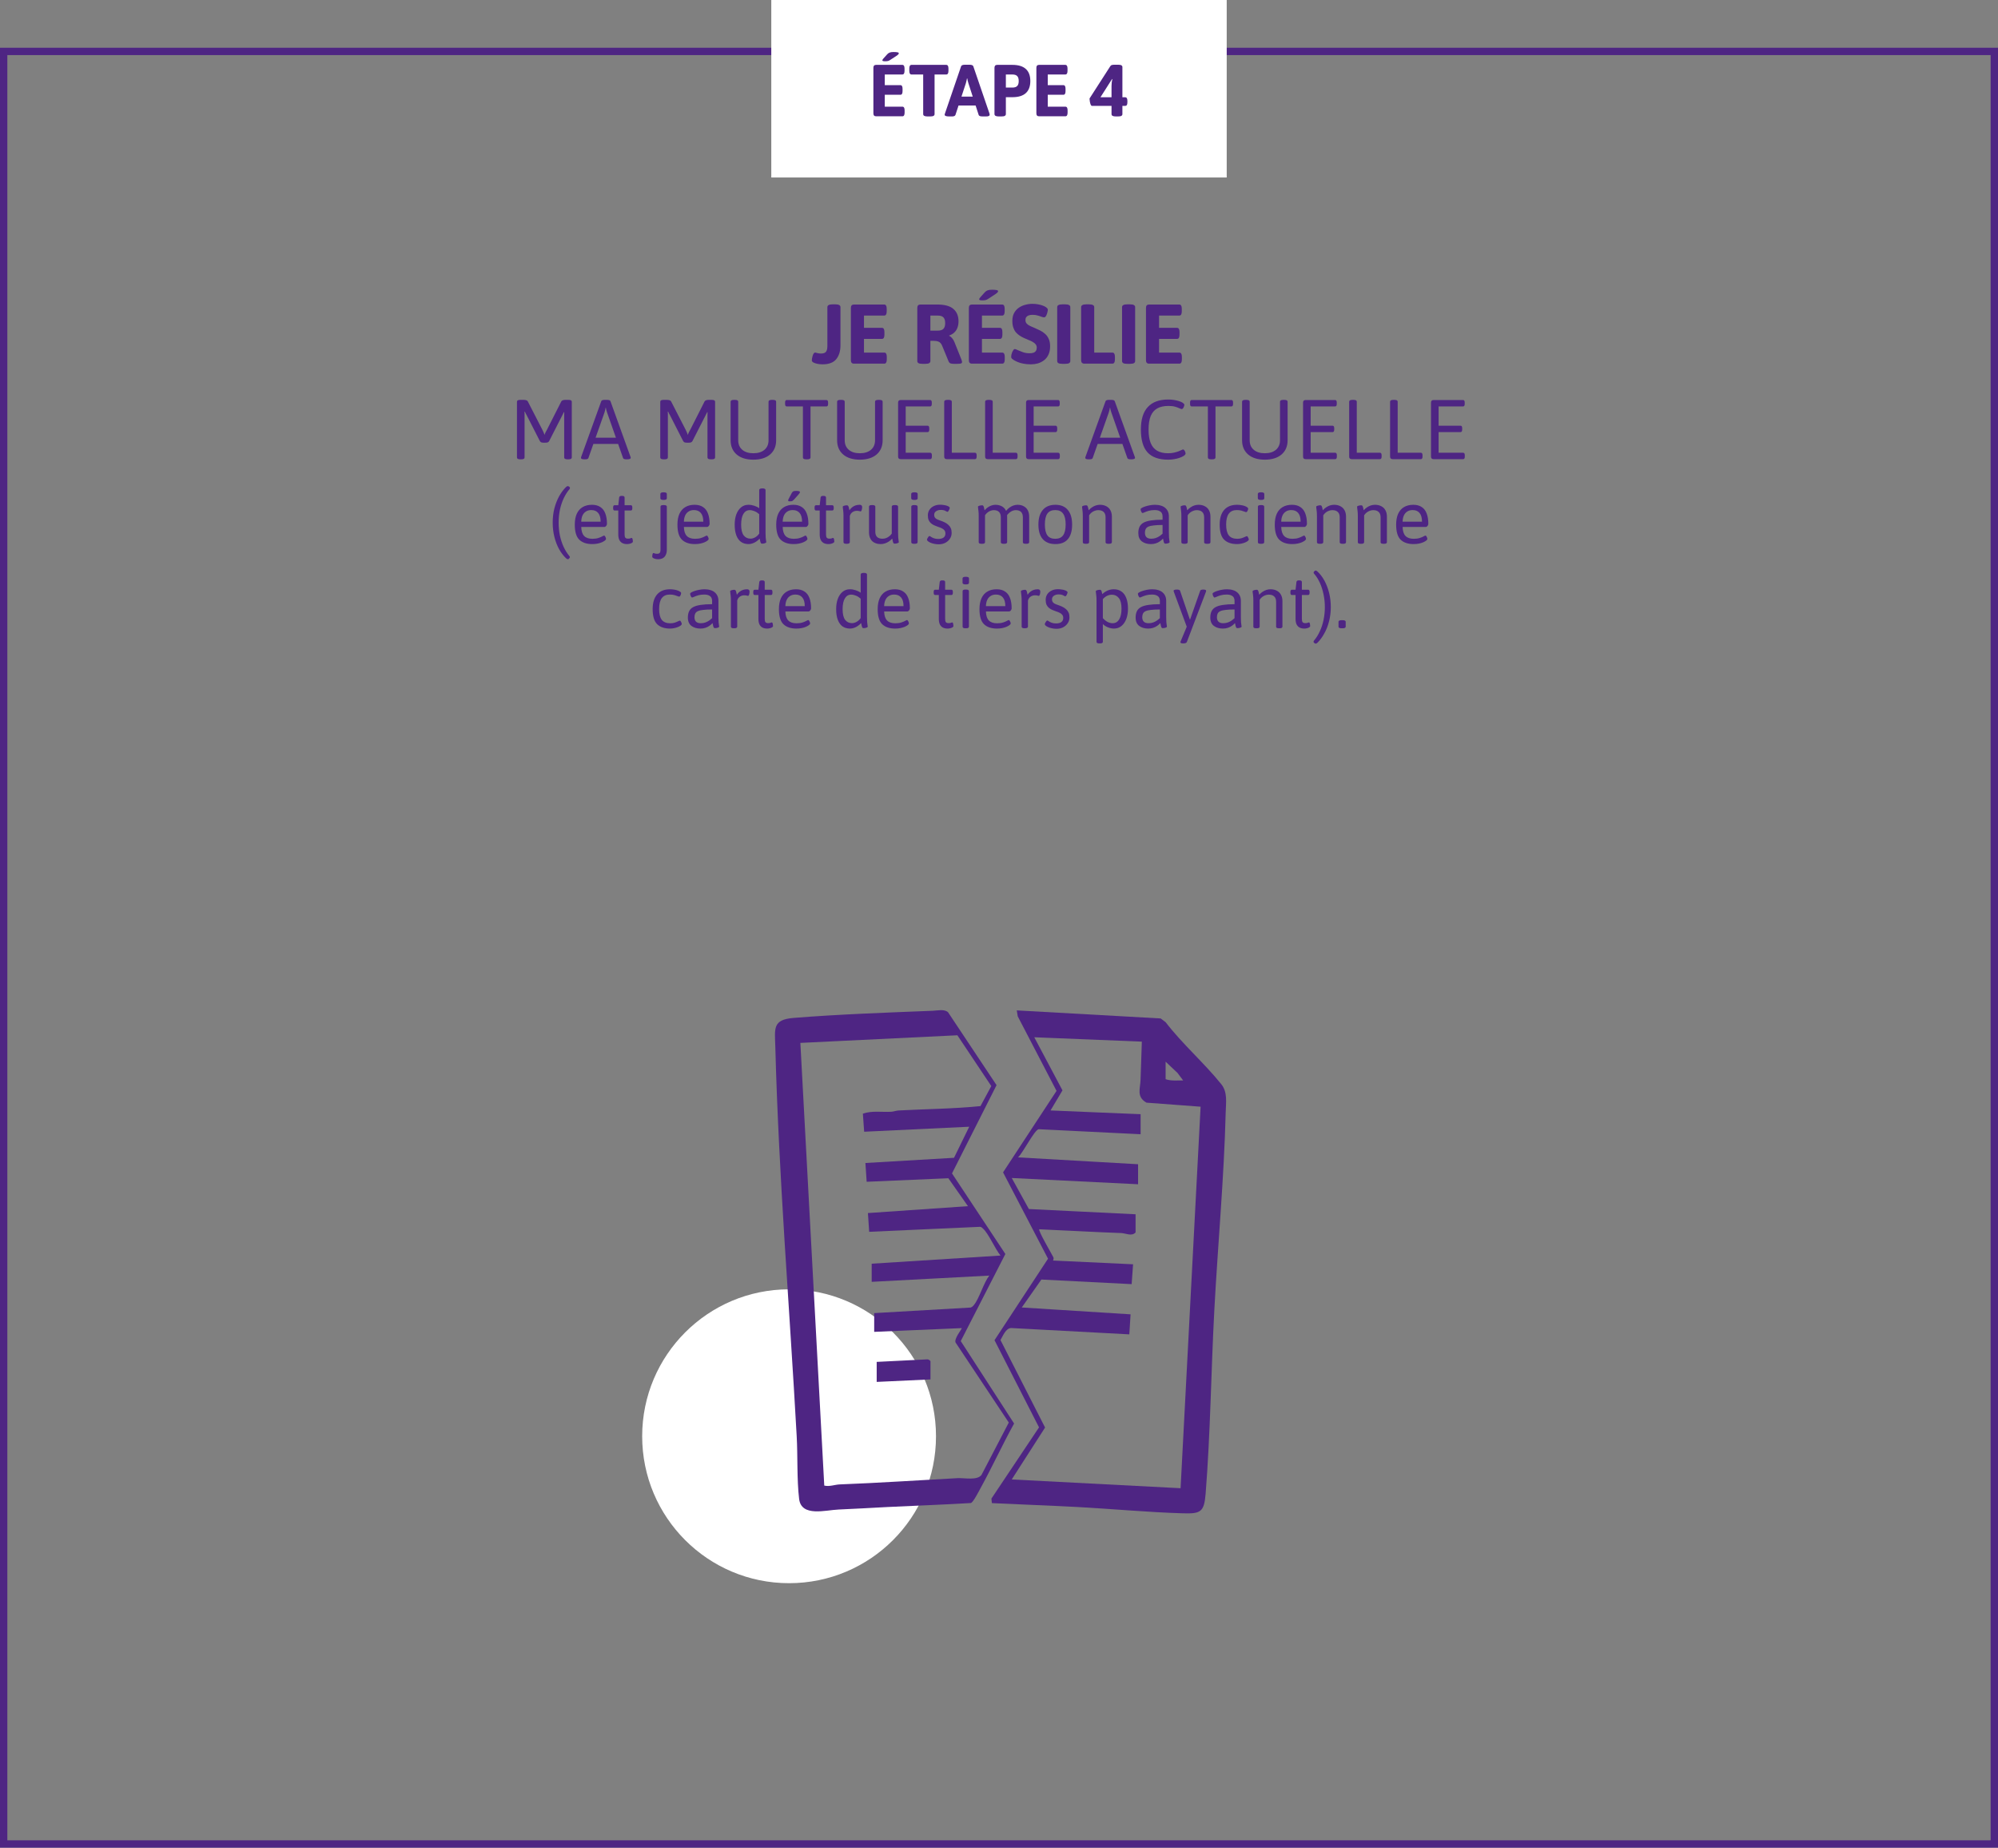 <svg width="544" height="503" viewBox="0 0 544 503" fill="none" xmlns="http://www.w3.org/2000/svg">
<rect x="0" y="0" width="544" height="503" fill="#808080" stroke="none"/>
<rect x="1" y="14" width="542" height="488" stroke="#4E2583" stroke-width="2"/>
<path d="M223.96 99.184C223.469 99.184 223.001 99.138 222.557 99.046C222.112 98.954 221.744 98.831 221.453 98.678C221.177 98.509 221.039 98.325 221.039 98.126C221.039 98.019 221.054 97.85 221.085 97.62C221.131 97.39 221.184 97.152 221.246 96.907C221.322 96.646 221.414 96.432 221.522 96.263C221.644 96.079 221.775 95.987 221.913 95.987C222.035 95.987 222.158 96.01 222.281 96.056C222.419 96.087 222.587 96.125 222.787 96.171C223.001 96.217 223.262 96.24 223.569 96.24C224.182 96.24 224.619 96.087 224.88 95.78C225.14 95.458 225.271 94.944 225.271 94.239V83.613C225.271 83.368 225.378 83.184 225.593 83.061C225.823 82.923 226.175 82.854 226.651 82.854H227.456C227.946 82.854 228.299 82.923 228.514 83.061C228.728 83.184 228.836 83.368 228.836 83.613V94.009C228.836 95.573 228.452 96.83 227.686 97.781C226.919 98.716 225.677 99.184 223.96 99.184ZM232.524 99C231.956 99 231.673 98.693 231.673 98.08V83.82C231.673 83.207 231.956 82.9 232.524 82.9H240.735C241.195 82.9 241.425 83.283 241.425 84.05V84.763C241.425 85.53 241.195 85.913 240.735 85.913H235.238V89.248H240.137C240.581 89.248 240.804 89.631 240.804 90.398V91.111C240.804 91.878 240.581 92.261 240.137 92.261H235.238V95.987H240.758C241.218 95.987 241.448 96.37 241.448 97.137V97.85C241.448 98.617 241.218 99 240.758 99H232.524ZM251.134 99.046C250.658 99.046 250.306 98.985 250.076 98.862C249.861 98.724 249.754 98.532 249.754 98.287V83.82C249.754 83.207 250.037 82.9 250.605 82.9H255.159C257.183 82.9 258.655 83.299 259.575 84.096C260.51 84.893 260.978 86.02 260.978 87.477C260.978 88.136 260.878 88.719 260.679 89.225C260.495 89.731 260.211 90.16 259.828 90.513C259.46 90.866 258.992 91.142 258.425 91.341V91.433C258.685 91.525 258.946 91.724 259.207 92.031C259.483 92.338 259.697 92.69 259.851 93.089L261.714 97.735C261.79 97.904 261.844 98.057 261.875 98.195C261.921 98.333 261.944 98.448 261.944 98.54C261.944 98.739 261.844 98.877 261.645 98.954C261.445 99.015 261.1 99.046 260.61 99.046H259.667C259.329 99.046 259.038 99.008 258.793 98.931C258.563 98.839 258.386 98.647 258.264 98.356L256.539 94.17C256.416 93.848 256.263 93.587 256.079 93.388C255.91 93.189 255.68 93.043 255.389 92.951C255.097 92.844 254.699 92.79 254.193 92.79H253.319V98.287C253.319 98.532 253.211 98.724 252.997 98.862C252.782 98.985 252.429 99.046 251.939 99.046H251.134ZM253.319 90.007H255.343C256.048 90.007 256.554 89.846 256.861 89.524C257.183 89.202 257.344 88.681 257.344 87.96C257.344 87.239 257.183 86.718 256.861 86.396C256.554 86.074 256.048 85.913 255.343 85.913H253.319V90.007ZM264.643 99C264.076 99 263.792 98.693 263.792 98.08V83.82C263.792 83.207 264.076 82.9 264.643 82.9H272.854C273.314 82.9 273.544 83.283 273.544 84.05V84.763C273.544 85.53 273.314 85.913 272.854 85.913H267.357V89.248H272.256C272.701 89.248 272.923 89.631 272.923 90.398V91.111C272.923 91.878 272.701 92.261 272.256 92.261H267.357V95.987H272.877C273.337 95.987 273.567 96.37 273.567 97.137V97.85C273.567 98.617 273.337 99 272.877 99H264.643ZM267.472 81.773C267.181 81.773 266.958 81.75 266.805 81.704C266.667 81.658 266.598 81.581 266.598 81.474C266.598 81.413 266.621 81.344 266.667 81.267C266.713 81.175 266.79 81.068 266.897 80.945L268.139 79.565C268.384 79.304 268.645 79.128 268.921 79.036C269.197 78.929 269.596 78.875 270.117 78.875C270.654 78.875 271.06 78.906 271.336 78.967C271.612 79.013 271.75 79.12 271.75 79.289C271.75 79.381 271.696 79.488 271.589 79.611C271.482 79.734 271.305 79.879 271.06 80.048L269.082 81.336C268.837 81.505 268.607 81.62 268.392 81.681C268.177 81.742 267.871 81.773 267.472 81.773ZM280.718 99.184C279.951 99.184 279.261 99.123 278.648 99C278.05 98.893 277.536 98.747 277.107 98.563C276.677 98.379 276.325 98.203 276.049 98.034C275.834 97.896 275.658 97.766 275.52 97.643C275.382 97.505 275.313 97.344 275.313 97.16C275.313 96.976 275.336 96.769 275.382 96.539C275.443 96.294 275.52 96.056 275.612 95.826C275.719 95.596 275.826 95.404 275.934 95.251C276.056 95.098 276.179 95.021 276.302 95.021C276.44 95.021 276.708 95.121 277.107 95.32C277.521 95.504 278.004 95.696 278.556 95.895C279.123 96.079 279.713 96.171 280.327 96.171C280.771 96.171 281.132 96.117 281.408 96.01C281.699 95.903 281.914 95.734 282.052 95.504C282.205 95.274 282.282 94.983 282.282 94.63C282.282 94.262 282.174 93.955 281.96 93.71C281.76 93.465 281.492 93.25 281.155 93.066C280.817 92.867 280.434 92.69 280.005 92.537C279.591 92.368 279.169 92.184 278.74 91.985C278.341 91.801 277.958 91.586 277.59 91.341C277.222 91.096 276.884 90.797 276.578 90.444C276.286 90.091 276.056 89.662 275.888 89.156C275.719 88.65 275.635 88.052 275.635 87.362C275.635 86.534 275.788 85.829 276.095 85.246C276.417 84.648 276.838 84.165 277.36 83.797C277.881 83.429 278.464 83.161 279.108 82.992C279.752 82.808 280.411 82.716 281.086 82.716C281.576 82.716 282.052 82.754 282.512 82.831C282.987 82.908 283.416 83.015 283.8 83.153C284.183 83.276 284.49 83.421 284.72 83.59C284.888 83.697 285.026 83.812 285.134 83.935C285.241 84.058 285.295 84.18 285.295 84.303C285.295 84.456 285.264 84.656 285.203 84.901C285.157 85.131 285.088 85.361 284.996 85.591C284.919 85.821 284.819 86.013 284.697 86.166C284.574 86.319 284.444 86.396 284.306 86.396C284.122 86.396 283.876 86.342 283.57 86.235C283.278 86.112 282.926 85.997 282.512 85.89C282.113 85.767 281.661 85.706 281.155 85.706C280.725 85.706 280.365 85.76 280.074 85.867C279.782 85.974 279.56 86.135 279.407 86.35C279.269 86.549 279.2 86.81 279.2 87.132C279.2 87.515 279.315 87.837 279.545 88.098C279.775 88.343 280.081 88.558 280.465 88.742C280.863 88.911 281.285 89.095 281.73 89.294C282.205 89.493 282.688 89.716 283.179 89.961C283.669 90.206 284.122 90.513 284.536 90.881C284.95 91.234 285.279 91.686 285.525 92.238C285.785 92.775 285.916 93.449 285.916 94.262C285.916 95.167 285.762 95.933 285.456 96.562C285.164 97.191 284.766 97.697 284.26 98.08C283.754 98.463 283.194 98.747 282.581 98.931C281.967 99.1 281.346 99.184 280.718 99.184ZM289.228 99.046C288.752 99.046 288.4 98.985 288.17 98.862C287.955 98.724 287.848 98.532 287.848 98.287V83.613C287.848 83.368 287.955 83.184 288.17 83.061C288.4 82.923 288.752 82.854 289.228 82.854H290.033C290.523 82.854 290.876 82.923 291.091 83.061C291.305 83.184 291.413 83.368 291.413 83.613V98.287C291.413 98.532 291.305 98.724 291.091 98.862C290.876 98.985 290.523 99.046 290.033 99.046H289.228ZM295.281 99C294.668 99 294.361 98.693 294.361 98.08V83.613C294.361 83.368 294.469 83.184 294.683 83.061C294.913 82.923 295.266 82.854 295.741 82.854H296.546C297.037 82.854 297.39 82.923 297.604 83.061C297.819 83.184 297.926 83.368 297.926 83.613V95.987H302.871C303.331 95.987 303.561 96.37 303.561 97.137V97.85C303.561 98.617 303.331 99 302.871 99H295.281ZM306.882 99.046C306.407 99.046 306.054 98.985 305.824 98.862C305.609 98.724 305.502 98.532 305.502 98.287V83.613C305.502 83.368 305.609 83.184 305.824 83.061C306.054 82.923 306.407 82.854 306.882 82.854H307.687C308.178 82.854 308.53 82.923 308.745 83.061C308.96 83.184 309.067 83.368 309.067 83.613V98.287C309.067 98.532 308.96 98.724 308.745 98.862C308.53 98.985 308.178 99.046 307.687 99.046H306.882ZM312.867 99C312.299 99 312.016 98.693 312.016 98.08V83.82C312.016 83.207 312.299 82.9 312.867 82.9H321.078C321.538 82.9 321.768 83.283 321.768 84.05V84.763C321.768 85.53 321.538 85.913 321.078 85.913H315.581V89.248H320.48C320.924 89.248 321.147 89.631 321.147 90.398V91.111C321.147 91.878 320.924 92.261 320.48 92.261H315.581V95.987H321.101C321.561 95.987 321.791 96.37 321.791 97.137V97.85C321.791 98.617 321.561 99 321.101 99H312.867ZM141.7 125.046C141.363 125.046 141.117 125 140.964 124.908C140.826 124.816 140.757 124.693 140.757 124.54V109.36C140.757 109.191 140.826 109.069 140.964 108.992C141.117 108.9 141.363 108.854 141.7 108.854H142.505C142.858 108.854 143.126 108.892 143.31 108.969C143.509 109.03 143.64 109.13 143.701 109.268L147.657 116.973C147.764 117.172 147.872 117.402 147.979 117.663C148.102 117.924 148.194 118.177 148.255 118.422C148.332 118.161 148.439 117.893 148.577 117.617C148.73 117.326 148.861 117.088 148.968 116.904L152.832 109.268C152.909 109.13 153.039 109.03 153.223 108.969C153.407 108.892 153.668 108.854 154.005 108.854H154.741C155.094 108.854 155.339 108.9 155.477 108.992C155.615 109.069 155.684 109.191 155.684 109.36V124.54C155.684 124.693 155.615 124.816 155.477 124.908C155.339 125 155.094 125.046 154.741 125.046H154.557C154.22 125.046 153.974 125 153.821 124.908C153.683 124.816 153.614 124.693 153.614 124.54V113.477C153.614 113.262 153.614 113.048 153.614 112.833C153.614 112.618 153.622 112.411 153.637 112.212L153.545 112.189C153.453 112.373 153.361 112.549 153.269 112.718C153.192 112.887 153.108 113.055 153.016 113.224L149.543 120.032C149.436 120.231 149.305 120.362 149.152 120.423C149.014 120.484 148.792 120.515 148.485 120.515H148.025C147.734 120.515 147.511 120.484 147.358 120.423C147.22 120.362 147.09 120.231 146.967 120.032L143.425 113.086C143.333 112.917 143.241 112.749 143.149 112.58C143.072 112.411 142.988 112.235 142.896 112.051L142.804 112.074C142.819 112.273 142.827 112.48 142.827 112.695C142.827 112.91 142.827 113.124 142.827 113.339V124.54C142.827 124.693 142.758 124.816 142.62 124.908C142.482 125 142.237 125.046 141.884 125.046H141.7ZM159.175 125.046C158.837 125.046 158.584 125.015 158.416 124.954C158.262 124.877 158.186 124.778 158.186 124.655C158.186 124.609 158.193 124.563 158.209 124.517C158.224 124.456 158.239 124.394 158.255 124.333L163.706 109.222C163.752 109.099 163.851 109.007 164.005 108.946C164.158 108.885 164.365 108.854 164.626 108.854H165.293C165.553 108.854 165.76 108.885 165.914 108.946C166.067 109.007 166.167 109.099 166.213 109.222L171.664 124.356C171.694 124.417 171.71 124.471 171.71 124.517C171.725 124.563 171.733 124.609 171.733 124.655C171.733 124.762 171.656 124.854 171.503 124.931C171.349 125.008 171.096 125.046 170.744 125.046H170.56C170.33 125.046 170.13 125.023 169.962 124.977C169.793 124.916 169.686 124.816 169.64 124.678L165.293 112.304C165.231 112.089 165.162 111.867 165.086 111.637C165.024 111.407 164.978 111.185 164.948 110.97H164.902C164.856 111.185 164.81 111.407 164.764 111.637C164.718 111.867 164.656 112.089 164.58 112.304L160.21 124.678C160.164 124.816 160.056 124.916 159.888 124.977C159.719 125.023 159.52 125.046 159.29 125.046H159.175ZM160.785 120.86V119.158H169.042V120.86H160.785ZM180.715 125.046C180.377 125.046 180.132 125 179.979 124.908C179.841 124.816 179.772 124.693 179.772 124.54V109.36C179.772 109.191 179.841 109.069 179.979 108.992C180.132 108.9 180.377 108.854 180.715 108.854H181.52C181.872 108.854 182.141 108.892 182.325 108.969C182.524 109.03 182.654 109.13 182.716 109.268L186.672 116.973C186.779 117.172 186.886 117.402 186.994 117.663C187.116 117.924 187.208 118.177 187.27 118.422C187.346 118.161 187.454 117.893 187.592 117.617C187.745 117.326 187.875 117.088 187.983 116.904L191.847 109.268C191.923 109.13 192.054 109.03 192.238 108.969C192.422 108.892 192.682 108.854 193.02 108.854H193.756C194.108 108.854 194.354 108.9 194.492 108.992C194.63 109.069 194.699 109.191 194.699 109.36V124.54C194.699 124.693 194.63 124.816 194.492 124.908C194.354 125 194.108 125.046 193.756 125.046H193.572C193.234 125.046 192.989 125 192.836 124.908C192.698 124.816 192.629 124.693 192.629 124.54V113.477C192.629 113.262 192.629 113.048 192.629 112.833C192.629 112.618 192.636 112.411 192.652 112.212L192.56 112.189C192.468 112.373 192.376 112.549 192.284 112.718C192.207 112.887 192.123 113.055 192.031 113.224L188.558 120.032C188.45 120.231 188.32 120.362 188.167 120.423C188.029 120.484 187.806 120.515 187.5 120.515H187.04C186.748 120.515 186.526 120.484 186.373 120.423C186.235 120.362 186.104 120.231 185.982 120.032L182.44 113.086C182.348 112.917 182.256 112.749 182.164 112.58C182.087 112.411 182.003 112.235 181.911 112.051L181.819 112.074C181.834 112.273 181.842 112.48 181.842 112.695C181.842 112.91 181.842 113.124 181.842 113.339V124.54C181.842 124.693 181.773 124.816 181.635 124.908C181.497 125 181.251 125.046 180.899 125.046H180.715ZM205.112 125.138C203.196 125.138 201.685 124.67 200.581 123.735C199.477 122.784 198.925 121.489 198.925 119.848V109.36C198.925 109.191 198.994 109.069 199.132 108.992C199.286 108.9 199.531 108.854 199.868 108.854H200.052C200.405 108.854 200.65 108.9 200.788 108.992C200.926 109.069 200.995 109.191 200.995 109.36V119.848C200.995 120.952 201.363 121.818 202.099 122.447C202.835 123.076 203.84 123.39 205.112 123.39C206.4 123.39 207.412 123.076 208.148 122.447C208.884 121.818 209.252 120.952 209.252 119.848V109.36C209.252 109.191 209.321 109.069 209.459 108.992C209.613 108.9 209.858 108.854 210.195 108.854H210.379C210.732 108.854 210.977 108.9 211.115 108.992C211.253 109.069 211.322 109.191 211.322 109.36V119.848C211.322 121.489 210.77 122.784 209.666 123.735C208.562 124.67 207.044 125.138 205.112 125.138ZM219.485 125.046C219.179 125.046 218.956 125 218.818 124.908C218.68 124.816 218.611 124.693 218.611 124.54V110.648H214.195C213.904 110.648 213.758 110.418 213.758 109.958V109.59C213.758 109.13 213.904 108.9 214.195 108.9H225.005C225.312 108.9 225.465 109.13 225.465 109.59V109.958C225.465 110.418 225.312 110.648 225.005 110.648H220.681V124.54C220.681 124.693 220.612 124.816 220.474 124.908C220.336 125 220.114 125.046 219.807 125.046H219.485ZM234.109 125.138C232.193 125.138 230.682 124.67 229.578 123.735C228.474 122.784 227.922 121.489 227.922 119.848V109.36C227.922 109.191 227.991 109.069 228.129 108.992C228.283 108.9 228.528 108.854 228.865 108.854H229.049C229.402 108.854 229.647 108.9 229.785 108.992C229.923 109.069 229.992 109.191 229.992 109.36V119.848C229.992 120.952 230.36 121.818 231.096 122.447C231.832 123.076 232.837 123.39 234.109 123.39C235.397 123.39 236.409 123.076 237.145 122.447C237.881 121.818 238.249 120.952 238.249 119.848V109.36C238.249 109.191 238.318 109.069 238.456 108.992C238.61 108.9 238.855 108.854 239.192 108.854H239.376C239.729 108.854 239.974 108.9 240.112 108.992C240.25 109.069 240.319 109.191 240.319 109.36V119.848C240.319 121.489 239.767 122.784 238.663 123.735C237.559 124.67 236.041 125.138 234.109 125.138ZM245.239 125C244.764 125 244.526 124.77 244.526 124.31V109.59C244.526 109.13 244.764 108.9 245.239 108.9H253.243C253.55 108.9 253.703 109.13 253.703 109.59V109.958C253.703 110.418 253.55 110.648 253.243 110.648H246.596V115.892H252.553C252.86 115.892 253.013 116.122 253.013 116.582V116.95C253.013 117.41 252.86 117.64 252.553 117.64H246.596V123.252H253.266C253.573 123.252 253.726 123.482 253.726 123.942V124.31C253.726 124.77 253.573 125 253.266 125H245.239ZM257.795 125C257.32 125 257.082 124.77 257.082 124.31V109.36C257.082 109.191 257.151 109.069 257.289 108.992C257.442 108.9 257.688 108.854 258.025 108.854H258.209C258.562 108.854 258.807 108.9 258.945 108.992C259.083 109.069 259.152 109.191 259.152 109.36V123.252H265.454C265.761 123.252 265.914 123.482 265.914 123.942V124.31C265.914 124.77 265.761 125 265.454 125H257.795ZM268.936 125C268.46 125 268.223 124.77 268.223 124.31V109.36C268.223 109.191 268.292 109.069 268.43 108.992C268.583 108.9 268.828 108.854 269.166 108.854H269.35C269.702 108.854 269.948 108.9 270.086 108.992C270.224 109.069 270.293 109.191 270.293 109.36V123.252H276.595C276.901 123.252 277.055 123.482 277.055 123.942V124.31C277.055 124.77 276.901 125 276.595 125H268.936ZM280.076 125C279.601 125 279.363 124.77 279.363 124.31V109.59C279.363 109.13 279.601 108.9 280.076 108.9H288.08C288.387 108.9 288.54 109.13 288.54 109.59V109.958C288.54 110.418 288.387 110.648 288.08 110.648H281.433V115.892H287.39C287.697 115.892 287.85 116.122 287.85 116.582V116.95C287.85 117.41 287.697 117.64 287.39 117.64H281.433V123.252H288.103C288.41 123.252 288.563 123.482 288.563 123.942V124.31C288.563 124.77 288.41 125 288.103 125H280.076ZM296.478 125.046C296.141 125.046 295.888 125.015 295.719 124.954C295.566 124.877 295.489 124.778 295.489 124.655C295.489 124.609 295.497 124.563 295.512 124.517C295.528 124.456 295.543 124.394 295.558 124.333L301.009 109.222C301.055 109.099 301.155 109.007 301.308 108.946C301.462 108.885 301.669 108.854 301.929 108.854H302.596C302.857 108.854 303.064 108.885 303.217 108.946C303.371 109.007 303.47 109.099 303.516 109.222L308.967 124.356C308.998 124.417 309.013 124.471 309.013 124.517C309.029 124.563 309.036 124.609 309.036 124.655C309.036 124.762 308.96 124.854 308.806 124.931C308.653 125.008 308.4 125.046 308.047 125.046H307.863C307.633 125.046 307.434 125.023 307.265 124.977C307.097 124.916 306.989 124.816 306.943 124.678L302.596 112.304C302.535 112.089 302.466 111.867 302.389 111.637C302.328 111.407 302.282 111.185 302.251 110.97H302.205C302.159 111.185 302.113 111.407 302.067 111.637C302.021 111.867 301.96 112.089 301.883 112.304L297.513 124.678C297.467 124.816 297.36 124.916 297.191 124.977C297.023 125.023 296.823 125.046 296.593 125.046H296.478ZM298.088 120.86V119.158H306.345V120.86H298.088ZM318.036 125.138C315.521 125.138 313.658 124.479 312.447 123.16C311.236 121.826 310.63 119.756 310.63 116.95C310.63 114.205 311.259 112.158 312.516 110.809C313.773 109.444 315.629 108.762 318.082 108.762C318.603 108.762 319.109 108.8 319.6 108.877C320.091 108.954 320.535 109.053 320.934 109.176C321.333 109.299 321.662 109.437 321.923 109.59C322.092 109.697 322.222 109.805 322.314 109.912C322.421 110.004 322.475 110.096 322.475 110.188C322.475 110.28 322.452 110.395 322.406 110.533C322.375 110.656 322.322 110.786 322.245 110.924C322.184 111.047 322.107 111.154 322.015 111.246C321.938 111.323 321.854 111.361 321.762 111.361C321.639 111.361 321.425 111.292 321.118 111.154C320.827 111.001 320.436 110.855 319.945 110.717C319.454 110.579 318.849 110.51 318.128 110.51C316.901 110.51 315.889 110.732 315.092 111.177C314.295 111.622 313.697 112.319 313.298 113.27C312.915 114.221 312.723 115.455 312.723 116.973C312.723 118.445 312.915 119.656 313.298 120.607C313.681 121.542 314.264 122.24 315.046 122.7C315.843 123.16 316.84 123.39 318.036 123.39C318.634 123.39 319.163 123.336 319.623 123.229C320.098 123.122 320.505 123.007 320.842 122.884C321.195 122.746 321.478 122.623 321.693 122.516C321.908 122.409 322.053 122.355 322.13 122.355C322.222 122.355 322.306 122.401 322.383 122.493C322.475 122.585 322.552 122.692 322.613 122.815C322.674 122.938 322.72 123.06 322.751 123.183C322.782 123.306 322.797 123.398 322.797 123.459C322.797 123.597 322.728 123.735 322.59 123.873C322.467 123.996 322.291 124.118 322.061 124.241C321.785 124.394 321.44 124.54 321.026 124.678C320.627 124.816 320.175 124.923 319.669 125C319.163 125.092 318.619 125.138 318.036 125.138ZM329.746 125.046C329.439 125.046 329.217 125 329.079 124.908C328.941 124.816 328.872 124.693 328.872 124.54V110.648H324.456C324.165 110.648 324.019 110.418 324.019 109.958V109.59C324.019 109.13 324.165 108.9 324.456 108.9H335.266C335.573 108.9 335.726 109.13 335.726 109.59V109.958C335.726 110.418 335.573 110.648 335.266 110.648H330.942V124.54C330.942 124.693 330.873 124.816 330.735 124.908C330.597 125 330.375 125.046 330.068 125.046H329.746ZM344.37 125.138C342.453 125.138 340.943 124.67 339.839 123.735C338.735 122.784 338.183 121.489 338.183 119.848V109.36C338.183 109.191 338.252 109.069 338.39 108.992C338.543 108.9 338.789 108.854 339.126 108.854H339.31C339.663 108.854 339.908 108.9 340.046 108.992C340.184 109.069 340.253 109.191 340.253 109.36V119.848C340.253 120.952 340.621 121.818 341.357 122.447C342.093 123.076 343.097 123.39 344.37 123.39C345.658 123.39 346.67 123.076 347.406 122.447C348.142 121.818 348.51 120.952 348.51 119.848V109.36C348.51 109.191 348.579 109.069 348.717 108.992C348.87 108.9 349.116 108.854 349.453 108.854H349.637C349.99 108.854 350.235 108.9 350.373 108.992C350.511 109.069 350.58 109.191 350.58 109.36V119.848C350.58 121.489 350.028 122.784 348.924 123.735C347.82 124.67 346.302 125.138 344.37 125.138ZM355.5 125C355.025 125 354.787 124.77 354.787 124.31V109.59C354.787 109.13 355.025 108.9 355.5 108.9H363.504C363.811 108.9 363.964 109.13 363.964 109.59V109.958C363.964 110.418 363.811 110.648 363.504 110.648H356.857V115.892H362.814C363.121 115.892 363.274 116.122 363.274 116.582V116.95C363.274 117.41 363.121 117.64 362.814 117.64H356.857V123.252H363.527C363.834 123.252 363.987 123.482 363.987 123.942V124.31C363.987 124.77 363.834 125 363.527 125H355.5ZM368.056 125C367.58 125 367.343 124.77 367.343 124.31V109.36C367.343 109.191 367.412 109.069 367.55 108.992C367.703 108.9 367.948 108.854 368.286 108.854H368.47C368.822 108.854 369.068 108.9 369.206 108.992C369.344 109.069 369.413 109.191 369.413 109.36V123.252H375.715C376.021 123.252 376.175 123.482 376.175 123.942V124.31C376.175 124.77 376.021 125 375.715 125H368.056ZM379.196 125C378.721 125 378.483 124.77 378.483 124.31V109.36C378.483 109.191 378.552 109.069 378.69 108.992C378.844 108.9 379.089 108.854 379.426 108.854H379.61C379.963 108.854 380.208 108.9 380.346 108.992C380.484 109.069 380.553 109.191 380.553 109.36V123.252H386.855C387.162 123.252 387.315 123.482 387.315 123.942V124.31C387.315 124.77 387.162 125 386.855 125H379.196ZM390.337 125C389.862 125 389.624 124.77 389.624 124.31V109.59C389.624 109.13 389.862 108.9 390.337 108.9H398.341C398.648 108.9 398.801 109.13 398.801 109.59V109.958C398.801 110.418 398.648 110.648 398.341 110.648H391.694V115.892H397.651C397.958 115.892 398.111 116.122 398.111 116.582V116.95C398.111 117.41 397.958 117.64 397.651 117.64H391.694V123.252H398.364C398.671 123.252 398.824 123.482 398.824 123.942V124.31C398.824 124.77 398.671 125 398.364 125H390.337ZM154.603 152.24C154.536 152.24 154.463 152.22 154.383 152.18C154.303 152.14 154.229 152.087 154.163 152.02C153.429 151.34 152.783 150.5 152.223 149.5C151.676 148.5 151.249 147.387 150.943 146.16C150.636 144.933 150.483 143.64 150.483 142.28C150.483 140.907 150.636 139.613 150.943 138.4C151.263 137.187 151.696 136.08 152.243 135.08C152.803 134.08 153.443 133.233 154.163 132.54C154.229 132.473 154.296 132.427 154.363 132.4C154.443 132.36 154.516 132.34 154.583 132.34C154.663 132.34 154.749 132.367 154.843 132.42C154.936 132.46 155.016 132.52 155.083 132.6C155.149 132.68 155.183 132.76 155.183 132.84C155.183 132.907 155.169 132.973 155.143 133.04C155.116 133.093 155.069 133.16 155.003 133.24C154.416 133.933 153.903 134.753 153.463 135.7C153.023 136.647 152.683 137.68 152.443 138.8C152.216 139.907 152.103 141.067 152.103 142.28C152.103 143.493 152.216 144.66 152.443 145.78C152.683 146.887 153.016 147.907 153.443 148.84C153.883 149.787 154.396 150.613 154.983 151.32C155.049 151.387 155.096 151.447 155.123 151.5C155.149 151.553 155.163 151.613 155.163 151.68C155.163 151.747 155.129 151.82 155.063 151.9C155.009 151.993 154.943 152.073 154.863 152.14C154.783 152.207 154.696 152.24 154.603 152.24ZM161.258 148.12C159.725 148.12 158.545 147.72 157.718 146.92C156.905 146.12 156.498 144.753 156.498 142.82C156.498 141.66 156.678 140.68 157.038 139.88C157.398 139.08 157.925 138.473 158.618 138.06C159.325 137.633 160.178 137.42 161.178 137.42C162.085 137.42 162.838 137.62 163.438 138.02C164.052 138.407 164.505 138.987 164.798 139.76C165.105 140.533 165.258 141.48 165.258 142.6C165.258 142.72 165.225 142.847 165.158 142.98C165.092 143.113 165.005 143.227 164.898 143.32C164.792 143.413 164.678 143.46 164.558 143.46H158.258C158.285 144.567 158.545 145.38 159.038 145.9C159.532 146.42 160.285 146.68 161.298 146.68C161.938 146.68 162.478 146.607 162.918 146.46C163.372 146.313 163.725 146.167 163.978 146.02C164.245 145.873 164.412 145.8 164.478 145.8C164.572 145.8 164.652 145.86 164.718 145.98C164.798 146.087 164.865 146.213 164.918 146.36C164.972 146.507 164.998 146.633 164.998 146.74C164.998 146.86 164.898 147 164.698 147.16C164.512 147.307 164.245 147.46 163.898 147.62C163.565 147.767 163.172 147.887 162.718 147.98C162.265 148.073 161.778 148.12 161.258 148.12ZM158.258 142.02H163.538C163.538 140.967 163.318 140.18 162.878 139.66C162.438 139.127 161.812 138.86 160.998 138.86C160.412 138.86 159.918 138.993 159.518 139.26C159.118 139.513 158.812 139.873 158.598 140.34C158.385 140.807 158.272 141.367 158.258 142.02ZM170.74 148.12C170.206 148.12 169.76 148.02 169.4 147.82C169.053 147.62 168.786 147.327 168.6 146.94C168.426 146.54 168.34 146.053 168.34 145.48V138.98H167.34C167.073 138.98 166.94 138.78 166.94 138.38V138.14C166.94 137.74 167.073 137.54 167.34 137.54H168.34L168.58 135.44C168.606 135.293 168.666 135.187 168.76 135.12C168.866 135.04 169.013 135 169.2 135H169.36C169.626 135 169.806 135.04 169.9 135.12C170.006 135.187 170.06 135.293 170.06 135.44V137.54H171.76C172.026 137.54 172.16 137.74 172.16 138.14V138.38C172.16 138.78 172.026 138.98 171.76 138.98H170.06V145.48C170.06 145.907 170.126 146.207 170.26 146.38C170.406 146.553 170.653 146.64 171 146.64C171.306 146.64 171.526 146.607 171.66 146.54C171.793 146.473 171.906 146.44 172 146.44C172.066 146.44 172.12 146.487 172.16 146.58C172.213 146.66 172.246 146.76 172.26 146.88C172.286 147 172.3 147.113 172.3 147.22C172.313 147.327 172.32 147.4 172.32 147.44C172.32 147.573 172.226 147.693 172.04 147.8C171.866 147.907 171.653 147.987 171.4 148.04C171.16 148.093 170.94 148.12 170.74 148.12ZM179.16 152.24C178.96 152.24 178.734 152.213 178.48 152.16C178.24 152.107 178.027 152.027 177.84 151.92C177.667 151.813 177.58 151.693 177.58 151.56C177.58 151.52 177.587 151.447 177.6 151.34C177.6 151.233 177.614 151.12 177.64 151C177.654 150.88 177.687 150.773 177.74 150.68C177.78 150.6 177.834 150.56 177.9 150.56C177.994 150.56 178.107 150.593 178.24 150.66C178.387 150.727 178.607 150.76 178.9 150.76C179.247 150.76 179.487 150.68 179.62 150.52C179.767 150.36 179.84 150.053 179.84 149.6V137.94C179.84 137.793 179.894 137.687 180 137.62C180.12 137.54 180.327 137.5 180.62 137.5H180.78C181.074 137.5 181.274 137.54 181.38 137.62C181.5 137.687 181.56 137.793 181.56 137.94V149.6C181.56 150.173 181.467 150.653 181.28 151.04C181.107 151.44 180.84 151.74 180.48 151.94C180.134 152.14 179.694 152.24 179.16 152.24ZM180.68 136.1C180.36 136.1 180.134 136.06 180 135.98C179.867 135.9 179.8 135.793 179.8 135.66V134.46C179.8 134.327 179.867 134.22 180 134.14C180.134 134.06 180.36 134.02 180.68 134.02C181 134.02 181.227 134.06 181.36 134.14C181.494 134.207 181.56 134.313 181.56 134.46V135.66C181.56 135.793 181.494 135.9 181.36 135.98C181.227 136.06 181 136.1 180.68 136.1ZM189.208 148.12C187.674 148.12 186.494 147.72 185.668 146.92C184.854 146.12 184.448 144.753 184.448 142.82C184.448 141.66 184.628 140.68 184.988 139.88C185.348 139.08 185.874 138.473 186.568 138.06C187.274 137.633 188.128 137.42 189.128 137.42C190.034 137.42 190.788 137.62 191.388 138.02C192.001 138.407 192.454 138.987 192.748 139.76C193.054 140.533 193.208 141.48 193.208 142.6C193.208 142.72 193.174 142.847 193.108 142.98C193.041 143.113 192.954 143.227 192.848 143.32C192.741 143.413 192.628 143.46 192.508 143.46H186.208C186.234 144.567 186.494 145.38 186.988 145.9C187.481 146.42 188.234 146.68 189.248 146.68C189.888 146.68 190.428 146.607 190.868 146.46C191.321 146.313 191.674 146.167 191.928 146.02C192.194 145.873 192.361 145.8 192.428 145.8C192.521 145.8 192.601 145.86 192.668 145.98C192.748 146.087 192.814 146.213 192.868 146.36C192.921 146.507 192.948 146.633 192.948 146.74C192.948 146.86 192.848 147 192.648 147.16C192.461 147.307 192.194 147.46 191.848 147.62C191.514 147.767 191.121 147.887 190.668 147.98C190.214 148.073 189.728 148.12 189.208 148.12ZM186.208 142.02H191.488C191.488 140.967 191.268 140.18 190.828 139.66C190.388 139.127 189.761 138.86 188.948 138.86C188.361 138.86 187.868 138.993 187.468 139.26C187.068 139.513 186.761 139.873 186.548 140.34C186.334 140.807 186.221 141.367 186.208 142.02ZM203.814 148.12C203.014 148.12 202.327 147.92 201.754 147.52C201.194 147.107 200.767 146.507 200.474 145.72C200.18 144.933 200.034 143.973 200.034 142.84C200.034 141.787 200.18 140.853 200.474 140.04C200.78 139.227 201.214 138.587 201.774 138.12C202.334 137.653 203 137.42 203.774 137.42C204.307 137.42 204.834 137.507 205.354 137.68C205.887 137.853 206.34 138.08 206.714 138.36V133.4C206.714 133.253 206.78 133.147 206.914 133.08C207.047 133 207.26 132.96 207.554 132.96H207.634C207.914 132.96 208.114 133 208.234 133.08C208.367 133.147 208.434 133.253 208.434 133.4V145C208.434 145.547 208.447 145.993 208.474 146.34C208.514 146.687 208.547 146.96 208.574 147.16C208.614 147.347 208.634 147.487 208.634 147.58C208.634 147.647 208.594 147.707 208.514 147.76C208.434 147.813 208.334 147.86 208.214 147.9C208.094 147.927 207.967 147.953 207.834 147.98C207.7 147.993 207.58 148 207.474 148C207.354 148 207.26 147.96 207.194 147.88C207.127 147.787 207.067 147.64 207.014 147.44C206.96 147.227 206.9 146.953 206.834 146.62C206.567 146.927 206.26 147.193 205.914 147.42C205.58 147.647 205.234 147.82 204.874 147.94C204.514 148.06 204.16 148.12 203.814 148.12ZM204.334 146.64C204.76 146.64 205.187 146.52 205.614 146.28C206.054 146.027 206.42 145.687 206.714 145.26V139.98C206.314 139.62 205.887 139.347 205.434 139.16C204.98 138.973 204.54 138.88 204.114 138.88C203.38 138.88 202.807 139.227 202.394 139.92C201.994 140.6 201.794 141.573 201.794 142.84C201.794 144.16 202.02 145.127 202.474 145.74C202.94 146.34 203.56 146.64 204.334 146.64ZM216.102 148.12C214.569 148.12 213.389 147.72 212.562 146.92C211.749 146.12 211.342 144.753 211.342 142.82C211.342 141.66 211.522 140.68 211.882 139.88C212.242 139.08 212.769 138.473 213.462 138.06C214.169 137.633 215.022 137.42 216.022 137.42C216.929 137.42 217.682 137.62 218.282 138.02C218.896 138.407 219.349 138.987 219.642 139.76C219.949 140.533 220.102 141.48 220.102 142.6C220.102 142.72 220.069 142.847 220.002 142.98C219.936 143.113 219.849 143.227 219.742 143.32C219.636 143.413 219.522 143.46 219.402 143.46H213.102C213.129 144.567 213.389 145.38 213.882 145.9C214.376 146.42 215.129 146.68 216.142 146.68C216.782 146.68 217.322 146.607 217.762 146.46C218.216 146.313 218.569 146.167 218.822 146.02C219.089 145.873 219.256 145.8 219.322 145.8C219.416 145.8 219.496 145.86 219.562 145.98C219.642 146.087 219.709 146.213 219.762 146.36C219.816 146.507 219.842 146.633 219.842 146.74C219.842 146.86 219.742 147 219.542 147.16C219.356 147.307 219.089 147.46 218.742 147.62C218.409 147.767 218.016 147.887 217.562 147.98C217.109 148.073 216.622 148.12 216.102 148.12ZM213.102 142.02H218.382C218.382 140.967 218.162 140.18 217.722 139.66C217.282 139.127 216.656 138.86 215.842 138.86C215.256 138.86 214.762 138.993 214.362 139.26C213.962 139.513 213.656 139.873 213.442 140.34C213.229 140.807 213.116 141.367 213.102 142.02ZM215.022 136.48C214.876 136.48 214.762 136.46 214.682 136.42C214.616 136.367 214.582 136.3 214.582 136.22C214.582 136.153 214.602 136.08 214.642 136C214.696 135.907 214.749 135.8 214.802 135.68L215.602 134.16C215.669 134.04 215.742 133.947 215.822 133.88C215.902 133.8 216.022 133.74 216.182 133.7C216.342 133.66 216.562 133.64 216.842 133.64C217.149 133.64 217.382 133.667 217.542 133.72C217.716 133.76 217.802 133.84 217.802 133.96C217.802 134.053 217.762 134.16 217.682 134.28C217.602 134.4 217.462 134.573 217.262 134.8L216.182 136C216.062 136.133 215.942 136.24 215.822 136.32C215.716 136.387 215.602 136.433 215.482 136.46C215.362 136.473 215.209 136.48 215.022 136.48ZM225.583 148.12C225.05 148.12 224.603 148.02 224.243 147.82C223.897 147.62 223.63 147.327 223.443 146.94C223.27 146.54 223.183 146.053 223.183 145.48V138.98H222.183C221.917 138.98 221.783 138.78 221.783 138.38V138.14C221.783 137.74 221.917 137.54 222.183 137.54H223.183L223.423 135.44C223.45 135.293 223.51 135.187 223.603 135.12C223.71 135.04 223.857 135 224.043 135H224.203C224.47 135 224.65 135.04 224.743 135.12C224.85 135.187 224.903 135.293 224.903 135.44V137.54H226.603C226.87 137.54 227.003 137.74 227.003 138.14V138.38C227.003 138.78 226.87 138.98 226.603 138.98H224.903V145.48C224.903 145.907 224.97 146.207 225.103 146.38C225.25 146.553 225.497 146.64 225.843 146.64C226.15 146.64 226.37 146.607 226.503 146.54C226.637 146.473 226.75 146.44 226.843 146.44C226.91 146.44 226.963 146.487 227.003 146.58C227.057 146.66 227.09 146.76 227.103 146.88C227.13 147 227.143 147.113 227.143 147.22C227.157 147.327 227.163 147.4 227.163 147.44C227.163 147.573 227.07 147.693 226.883 147.8C226.71 147.907 226.497 147.987 226.243 148.04C226.003 148.093 225.783 148.12 225.583 148.12ZM230.459 148.04C230.179 148.04 229.973 148 229.839 147.92C229.719 147.84 229.659 147.733 229.659 147.6V140.54C229.659 139.993 229.639 139.547 229.599 139.2C229.573 138.853 229.539 138.58 229.499 138.38C229.473 138.18 229.459 138.04 229.459 137.96C229.459 137.893 229.499 137.833 229.579 137.78C229.659 137.727 229.759 137.687 229.879 137.66C229.999 137.62 230.126 137.593 230.259 137.58C230.393 137.567 230.513 137.56 230.619 137.56C230.739 137.56 230.833 137.607 230.899 137.7C230.979 137.78 231.046 137.92 231.099 138.12C231.166 138.32 231.226 138.587 231.279 138.92C231.506 138.573 231.759 138.293 232.039 138.08C232.333 137.853 232.646 137.687 232.979 137.58C233.313 137.473 233.673 137.42 234.059 137.42C234.286 137.42 234.453 137.473 234.559 137.58C234.679 137.687 234.739 137.847 234.739 138.06C234.739 138.207 234.726 138.353 234.699 138.5C234.686 138.633 234.659 138.753 234.619 138.86C234.579 138.967 234.533 139.053 234.479 139.12C234.439 139.187 234.386 139.22 234.319 139.22C234.226 139.22 234.106 139.193 233.959 139.14C233.826 139.087 233.606 139.06 233.299 139.06C232.846 139.06 232.439 139.187 232.079 139.44C231.733 139.693 231.499 140.04 231.379 140.48V147.6C231.379 147.733 231.313 147.84 231.179 147.92C231.046 148 230.833 148.04 230.539 148.04H230.459ZM239.784 148.12C238.797 148.12 238.017 147.84 237.444 147.28C236.884 146.707 236.604 145.927 236.604 144.94V137.94C236.604 137.793 236.657 137.687 236.764 137.62C236.884 137.54 237.09 137.5 237.384 137.5H237.544C237.837 137.5 238.037 137.54 238.144 137.62C238.264 137.687 238.324 137.793 238.324 137.94V144.78C238.324 145.393 238.484 145.86 238.804 146.18C239.137 146.5 239.624 146.66 240.264 146.66C240.597 146.66 240.917 146.607 241.224 146.5C241.544 146.38 241.837 146.213 242.104 146C242.384 145.787 242.617 145.54 242.804 145.26V137.94C242.804 137.793 242.857 137.687 242.964 137.62C243.084 137.54 243.29 137.5 243.584 137.5H243.744C244.037 137.5 244.237 137.54 244.344 137.62C244.464 137.687 244.524 137.793 244.524 137.94V145C244.524 145.547 244.537 145.993 244.564 146.34C244.604 146.687 244.637 146.96 244.664 147.16C244.704 147.347 244.724 147.487 244.724 147.58C244.724 147.647 244.684 147.707 244.604 147.76C244.524 147.813 244.424 147.86 244.304 147.9C244.184 147.927 244.057 147.953 243.924 147.98C243.79 147.993 243.67 148 243.564 148C243.444 148 243.35 147.96 243.284 147.88C243.217 147.787 243.157 147.64 243.104 147.44C243.05 147.227 242.99 146.953 242.924 146.62C242.657 146.927 242.35 147.193 242.004 147.42C241.657 147.647 241.297 147.82 240.924 147.94C240.55 148.06 240.17 148.12 239.784 148.12ZM248.896 148.04C248.603 148.04 248.396 148 248.276 147.92C248.17 147.84 248.116 147.733 248.116 147.6V137.94C248.116 137.793 248.17 137.687 248.276 137.62C248.396 137.54 248.603 137.5 248.896 137.5H249.056C249.35 137.5 249.55 137.54 249.656 137.62C249.776 137.687 249.836 137.793 249.836 137.94V147.6C249.836 147.733 249.776 147.84 249.656 147.92C249.55 148 249.35 148.04 249.056 148.04H248.896ZM248.976 136.1C248.656 136.1 248.43 136.06 248.296 135.98C248.163 135.9 248.096 135.793 248.096 135.66V134.46C248.096 134.327 248.163 134.22 248.296 134.14C248.43 134.06 248.656 134.02 248.976 134.02C249.296 134.02 249.523 134.06 249.656 134.14C249.79 134.207 249.856 134.313 249.856 134.46V135.66C249.856 135.793 249.79 135.9 249.656 135.98C249.523 136.06 249.296 136.1 248.976 136.1ZM255.569 148.18C255.116 148.18 254.696 148.133 254.309 148.04C253.923 147.96 253.583 147.853 253.289 147.72C253.009 147.587 252.789 147.453 252.629 147.32C252.469 147.173 252.389 147.04 252.389 146.92C252.389 146.84 252.429 146.72 252.509 146.56C252.589 146.4 252.683 146.253 252.789 146.12C252.896 145.987 252.996 145.92 253.089 145.92C253.143 145.92 253.263 145.987 253.449 146.12C253.636 146.253 253.896 146.387 254.229 146.52C254.576 146.653 254.983 146.72 255.449 146.72C256.089 146.72 256.576 146.593 256.909 146.34C257.243 146.087 257.409 145.72 257.409 145.24C257.409 144.88 257.323 144.593 257.149 144.38C256.976 144.153 256.736 143.967 256.429 143.82C256.136 143.673 255.796 143.54 255.409 143.42C255.063 143.3 254.723 143.167 254.389 143.02C254.056 142.873 253.756 142.687 253.489 142.46C253.223 142.233 253.009 141.947 252.849 141.6C252.703 141.253 252.629 140.82 252.629 140.3C252.629 139.74 252.769 139.24 253.049 138.8C253.343 138.36 253.736 138.02 254.229 137.78C254.736 137.527 255.309 137.4 255.949 137.4C256.296 137.4 256.623 137.427 256.929 137.48C257.249 137.52 257.529 137.58 257.769 137.66C258.023 137.74 258.223 137.833 258.369 137.94C258.516 138.047 258.589 138.153 258.589 138.26C258.589 138.367 258.549 138.507 258.469 138.68C258.403 138.853 258.323 139.007 258.229 139.14C258.136 139.273 258.043 139.34 257.949 139.34C257.896 139.34 257.716 139.253 257.409 139.08C257.103 138.907 256.676 138.82 256.129 138.82C255.636 138.82 255.216 138.94 254.869 139.18C254.523 139.407 254.349 139.733 254.349 140.16C254.349 140.413 254.396 140.627 254.489 140.8C254.583 140.973 254.743 141.133 254.969 141.28C255.196 141.413 255.509 141.547 255.909 141.68C256.363 141.827 256.783 141.993 257.169 142.18C257.556 142.367 257.896 142.593 258.189 142.86C258.483 143.113 258.709 143.42 258.869 143.78C259.029 144.14 259.109 144.567 259.109 145.06C259.109 145.66 258.949 146.193 258.629 146.66C258.323 147.127 257.903 147.5 257.369 147.78C256.836 148.047 256.236 148.18 255.569 148.18ZM267.256 148.04C266.962 148.04 266.756 148 266.636 147.92C266.529 147.84 266.476 147.733 266.476 147.6V140.54C266.476 139.993 266.456 139.547 266.416 139.2C266.389 138.853 266.356 138.58 266.316 138.38C266.289 138.18 266.276 138.04 266.276 137.96C266.276 137.893 266.316 137.833 266.396 137.78C266.476 137.727 266.576 137.687 266.696 137.66C266.816 137.62 266.942 137.593 267.076 137.58C267.209 137.567 267.329 137.56 267.436 137.56C267.556 137.56 267.649 137.607 267.716 137.7C267.782 137.78 267.842 137.92 267.896 138.12C267.949 138.307 268.009 138.573 268.076 138.92C268.342 138.6 268.636 138.333 268.956 138.12C269.276 137.893 269.616 137.72 269.976 137.6C270.336 137.48 270.696 137.42 271.056 137.42C271.509 137.42 271.916 137.487 272.276 137.62C272.649 137.74 272.976 137.92 273.256 138.16C273.536 138.4 273.762 138.707 273.936 139.08C274.202 138.733 274.502 138.44 274.836 138.2C275.182 137.947 275.542 137.753 275.916 137.62C276.302 137.487 276.682 137.42 277.056 137.42C277.709 137.42 278.269 137.553 278.736 137.82C279.216 138.073 279.582 138.44 279.836 138.92C280.089 139.4 280.216 139.98 280.216 140.66V147.6C280.216 147.733 280.156 147.84 280.036 147.92C279.929 148 279.729 148.04 279.436 148.04H279.276C278.982 148.04 278.776 148 278.656 147.92C278.549 147.84 278.496 147.733 278.496 147.6V140.82C278.496 140.18 278.336 139.7 278.016 139.38C277.696 139.047 277.216 138.88 276.576 138.88C276.349 138.88 276.122 138.913 275.896 138.98C275.669 139.047 275.449 139.147 275.236 139.28C275.022 139.413 274.816 139.573 274.616 139.76C274.416 139.947 274.236 140.167 274.076 140.42L274.056 139.74C274.136 139.887 274.182 140.04 274.196 140.2C274.209 140.36 274.216 140.513 274.216 140.66V147.6C274.216 147.733 274.156 147.84 274.036 147.92C273.929 148 273.729 148.04 273.436 148.04H273.276C272.982 148.04 272.776 148 272.656 147.92C272.549 147.84 272.496 147.733 272.496 147.6V140.82C272.496 140.18 272.336 139.7 272.016 139.38C271.696 139.047 271.216 138.88 270.576 138.88C270.269 138.88 269.969 138.94 269.676 139.06C269.382 139.167 269.109 139.327 268.856 139.54C268.602 139.74 268.382 139.98 268.196 140.26V147.6C268.196 147.733 268.136 147.84 268.016 147.92C267.909 148 267.709 148.04 267.416 148.04H267.256ZM287.369 148.12C285.862 148.12 284.709 147.667 283.909 146.76C283.122 145.853 282.729 144.54 282.729 142.82C282.729 141.087 283.129 139.753 283.929 138.82C284.729 137.887 285.876 137.42 287.369 137.42C288.836 137.42 289.956 137.887 290.729 138.82C291.516 139.74 291.909 141.073 291.909 142.82C291.909 144.553 291.522 145.873 290.749 146.78C289.989 147.673 288.862 148.12 287.369 148.12ZM287.309 146.68C288.282 146.68 288.996 146.367 289.449 145.74C289.916 145.1 290.149 144.113 290.149 142.78C290.149 141.447 289.916 140.46 289.449 139.82C288.996 139.18 288.282 138.86 287.309 138.86C286.336 138.86 285.622 139.18 285.169 139.82C284.716 140.447 284.489 141.433 284.489 142.78C284.489 144.113 284.716 145.1 285.169 145.74C285.622 146.367 286.336 146.68 287.309 146.68ZM295.596 148.04C295.302 148.04 295.096 148 294.976 147.92C294.869 147.84 294.816 147.733 294.816 147.6V140.54C294.816 139.993 294.796 139.547 294.756 139.2C294.729 138.853 294.696 138.58 294.656 138.38C294.629 138.18 294.616 138.04 294.616 137.96C294.616 137.893 294.656 137.833 294.736 137.78C294.816 137.727 294.916 137.687 295.036 137.66C295.156 137.62 295.282 137.593 295.416 137.58C295.549 137.567 295.669 137.56 295.776 137.56C295.896 137.56 295.989 137.607 296.056 137.7C296.122 137.78 296.182 137.92 296.236 138.12C296.289 138.307 296.349 138.573 296.416 138.92C296.682 138.6 296.982 138.333 297.316 138.12C297.649 137.893 297.996 137.72 298.356 137.6C298.729 137.48 299.102 137.42 299.476 137.42C300.156 137.42 300.736 137.553 301.216 137.82C301.709 138.073 302.082 138.44 302.336 138.92C302.602 139.4 302.736 139.98 302.736 140.66V147.6C302.736 147.733 302.676 147.84 302.556 147.92C302.449 148 302.249 148.04 301.956 148.04H301.796C301.502 148.04 301.296 148 301.176 147.92C301.069 147.84 301.016 147.733 301.016 147.6V140.82C301.016 140.18 300.842 139.7 300.496 139.38C300.162 139.047 299.662 138.88 298.996 138.88C298.676 138.88 298.362 138.94 298.056 139.06C297.749 139.167 297.462 139.327 297.196 139.54C296.942 139.74 296.722 139.987 296.536 140.28V147.6C296.536 147.733 296.476 147.84 296.356 147.92C296.249 148 296.049 148.04 295.756 148.04H295.596ZM313.353 148.12C312.38 148.12 311.566 147.88 310.913 147.4C310.26 146.907 309.933 146.147 309.933 145.12C309.933 144.44 310.046 143.867 310.273 143.4C310.5 142.933 310.866 142.56 311.373 142.28C311.893 142 312.573 141.8 313.413 141.68C314.266 141.547 315.306 141.48 316.533 141.48V140.54C316.533 140.233 316.466 139.953 316.333 139.7C316.2 139.447 315.973 139.247 315.653 139.1C315.346 138.94 314.92 138.86 314.373 138.86C313.773 138.86 313.24 138.927 312.773 139.06C312.32 139.193 311.946 139.327 311.653 139.46C311.373 139.593 311.186 139.66 311.093 139.66C311.026 139.66 310.96 139.627 310.893 139.56C310.84 139.493 310.786 139.407 310.733 139.3C310.68 139.18 310.633 139.06 310.593 138.94C310.566 138.82 310.553 138.713 310.553 138.62C310.553 138.513 310.666 138.393 310.893 138.26C311.12 138.127 311.42 138 311.793 137.88C312.18 137.747 312.6 137.64 313.053 137.56C313.52 137.467 313.986 137.42 314.453 137.42C315.053 137.42 315.586 137.493 316.053 137.64C316.533 137.773 316.933 137.98 317.253 138.26C317.573 138.527 317.82 138.853 317.993 139.24C318.166 139.627 318.253 140.067 318.253 140.56V145C318.253 145.547 318.266 145.993 318.293 146.34C318.333 146.687 318.366 146.96 318.393 147.16C318.433 147.347 318.453 147.487 318.453 147.58C318.453 147.647 318.413 147.707 318.333 147.76C318.253 147.813 318.153 147.86 318.033 147.9C317.913 147.927 317.786 147.953 317.653 147.98C317.52 147.993 317.4 148 317.293 148C317.173 148 317.08 147.96 317.013 147.88C316.946 147.787 316.886 147.64 316.833 147.44C316.78 147.227 316.72 146.953 316.653 146.62C316.413 146.9 316.126 147.153 315.793 147.38C315.473 147.607 315.106 147.787 314.693 147.92C314.293 148.053 313.846 148.12 313.353 148.12ZM313.433 146.66C313.913 146.66 314.333 146.593 314.693 146.46C315.066 146.327 315.4 146.16 315.693 145.96C316 145.747 316.28 145.52 316.533 145.28V142.92C315.546 142.92 314.74 142.96 314.113 143.04C313.486 143.107 313 143.22 312.653 143.38C312.306 143.54 312.066 143.76 311.933 144.04C311.8 144.307 311.733 144.633 311.733 145.02C311.733 145.553 311.873 145.96 312.153 146.24C312.446 146.52 312.873 146.66 313.433 146.66ZM322.432 148.04C322.138 148.04 321.932 148 321.812 147.92C321.705 147.84 321.652 147.733 321.652 147.6V140.54C321.652 139.993 321.632 139.547 321.592 139.2C321.565 138.853 321.532 138.58 321.492 138.38C321.465 138.18 321.452 138.04 321.452 137.96C321.452 137.893 321.492 137.833 321.572 137.78C321.652 137.727 321.752 137.687 321.872 137.66C321.992 137.62 322.118 137.593 322.252 137.58C322.385 137.567 322.505 137.56 322.612 137.56C322.732 137.56 322.825 137.607 322.892 137.7C322.958 137.78 323.018 137.92 323.072 138.12C323.125 138.307 323.185 138.573 323.252 138.92C323.518 138.6 323.818 138.333 324.152 138.12C324.485 137.893 324.832 137.72 325.192 137.6C325.565 137.48 325.938 137.42 326.312 137.42C326.992 137.42 327.572 137.553 328.052 137.82C328.545 138.073 328.918 138.44 329.172 138.92C329.438 139.4 329.572 139.98 329.572 140.66V147.6C329.572 147.733 329.512 147.84 329.392 147.92C329.285 148 329.085 148.04 328.792 148.04H328.632C328.338 148.04 328.132 148 328.012 147.92C327.905 147.84 327.852 147.733 327.852 147.6V140.82C327.852 140.18 327.678 139.7 327.332 139.38C326.998 139.047 326.498 138.88 325.832 138.88C325.512 138.88 325.198 138.94 324.892 139.06C324.585 139.167 324.298 139.327 324.032 139.54C323.778 139.74 323.558 139.987 323.372 140.28V147.6C323.372 147.733 323.312 147.84 323.192 147.92C323.085 148 322.885 148.04 322.592 148.04H322.432ZM336.844 148.12C335.298 148.12 334.118 147.72 333.304 146.92C332.491 146.12 332.084 144.753 332.084 142.82C332.084 141.087 332.491 139.753 333.304 138.82C334.118 137.887 335.291 137.42 336.824 137.42C337.224 137.42 337.604 137.453 337.964 137.52C338.324 137.573 338.644 137.653 338.924 137.76C339.204 137.867 339.424 137.98 339.584 138.1C339.758 138.22 339.844 138.34 339.844 138.46C339.844 138.567 339.818 138.7 339.764 138.86C339.711 139.007 339.644 139.14 339.564 139.26C339.484 139.367 339.398 139.42 339.304 139.42C339.211 139.42 339.051 139.373 338.824 139.28C338.611 139.187 338.331 139.093 337.984 139C337.638 138.907 337.218 138.86 336.724 138.86C335.778 138.86 335.058 139.187 334.564 139.84C334.084 140.493 333.844 141.473 333.844 142.78C333.844 144.127 334.084 145.113 334.564 145.74C335.058 146.367 335.831 146.68 336.884 146.68C337.338 146.68 337.744 146.62 338.104 146.5C338.464 146.38 338.764 146.26 339.004 146.14C339.244 146.02 339.404 145.96 339.484 145.96C339.578 145.96 339.658 146.02 339.724 146.14C339.804 146.247 339.871 146.373 339.924 146.52C339.978 146.667 340.004 146.793 340.004 146.9C340.004 147.02 339.904 147.153 339.704 147.3C339.518 147.447 339.271 147.58 338.964 147.7C338.658 147.82 338.318 147.92 337.944 148C337.571 148.08 337.204 148.12 336.844 148.12ZM343.271 148.04C342.978 148.04 342.771 148 342.651 147.92C342.545 147.84 342.491 147.733 342.491 147.6V137.94C342.491 137.793 342.545 137.687 342.651 137.62C342.771 137.54 342.978 137.5 343.271 137.5H343.431C343.725 137.5 343.925 137.54 344.031 137.62C344.151 137.687 344.211 137.793 344.211 137.94V147.6C344.211 147.733 344.151 147.84 344.031 147.92C343.925 148 343.725 148.04 343.431 148.04H343.271ZM343.351 136.1C343.031 136.1 342.805 136.06 342.671 135.98C342.538 135.9 342.471 135.793 342.471 135.66V134.46C342.471 134.327 342.538 134.22 342.671 134.14C342.805 134.06 343.031 134.02 343.351 134.02C343.671 134.02 343.898 134.06 344.031 134.14C344.165 134.207 344.231 134.313 344.231 134.46V135.66C344.231 135.793 344.165 135.9 344.031 135.98C343.898 136.06 343.671 136.1 343.351 136.1ZM351.844 148.12C350.311 148.12 349.131 147.72 348.304 146.92C347.491 146.12 347.084 144.753 347.084 142.82C347.084 141.66 347.264 140.68 347.624 139.88C347.984 139.08 348.511 138.473 349.204 138.06C349.911 137.633 350.764 137.42 351.764 137.42C352.671 137.42 353.424 137.62 354.024 138.02C354.638 138.407 355.091 138.987 355.384 139.76C355.691 140.533 355.844 141.48 355.844 142.6C355.844 142.72 355.811 142.847 355.744 142.98C355.678 143.113 355.591 143.227 355.484 143.32C355.378 143.413 355.264 143.46 355.144 143.46H348.844C348.871 144.567 349.131 145.38 349.624 145.9C350.118 146.42 350.871 146.68 351.884 146.68C352.524 146.68 353.064 146.607 353.504 146.46C353.958 146.313 354.311 146.167 354.564 146.02C354.831 145.873 354.998 145.8 355.064 145.8C355.158 145.8 355.238 145.86 355.304 145.98C355.384 146.087 355.451 146.213 355.504 146.36C355.558 146.507 355.584 146.633 355.584 146.74C355.584 146.86 355.484 147 355.284 147.16C355.098 147.307 354.831 147.46 354.484 147.62C354.151 147.767 353.758 147.887 353.304 147.98C352.851 148.073 352.364 148.12 351.844 148.12ZM348.844 142.02H354.124C354.124 140.967 353.904 140.18 353.464 139.66C353.024 139.127 352.398 138.86 351.584 138.86C350.998 138.86 350.504 138.993 350.104 139.26C349.704 139.513 349.398 139.873 349.184 140.34C348.971 140.807 348.858 141.367 348.844 142.02ZM359.346 148.04C359.052 148.04 358.846 148 358.726 147.92C358.619 147.84 358.566 147.733 358.566 147.6V140.54C358.566 139.993 358.546 139.547 358.506 139.2C358.479 138.853 358.446 138.58 358.406 138.38C358.379 138.18 358.366 138.04 358.366 137.96C358.366 137.893 358.406 137.833 358.486 137.78C358.566 137.727 358.666 137.687 358.786 137.66C358.906 137.62 359.032 137.593 359.166 137.58C359.299 137.567 359.419 137.56 359.526 137.56C359.646 137.56 359.739 137.607 359.806 137.7C359.872 137.78 359.932 137.92 359.986 138.12C360.039 138.307 360.099 138.573 360.166 138.92C360.432 138.6 360.732 138.333 361.066 138.12C361.399 137.893 361.746 137.72 362.106 137.6C362.479 137.48 362.852 137.42 363.226 137.42C363.906 137.42 364.486 137.553 364.966 137.82C365.459 138.073 365.832 138.44 366.086 138.92C366.352 139.4 366.486 139.98 366.486 140.66V147.6C366.486 147.733 366.426 147.84 366.306 147.92C366.199 148 365.999 148.04 365.706 148.04H365.546C365.252 148.04 365.046 148 364.926 147.92C364.819 147.84 364.766 147.733 364.766 147.6V140.82C364.766 140.18 364.592 139.7 364.246 139.38C363.912 139.047 363.412 138.88 362.746 138.88C362.426 138.88 362.112 138.94 361.806 139.06C361.499 139.167 361.212 139.327 360.946 139.54C360.692 139.74 360.472 139.987 360.286 140.28V147.6C360.286 147.733 360.226 147.84 360.106 147.92C359.999 148 359.799 148.04 359.506 148.04H359.346ZM370.478 148.04C370.185 148.04 369.978 148 369.858 147.92C369.752 147.84 369.698 147.733 369.698 147.6V140.54C369.698 139.993 369.678 139.547 369.638 139.2C369.612 138.853 369.578 138.58 369.538 138.38C369.512 138.18 369.498 138.04 369.498 137.96C369.498 137.893 369.538 137.833 369.618 137.78C369.698 137.727 369.798 137.687 369.918 137.66C370.038 137.62 370.165 137.593 370.298 137.58C370.432 137.567 370.552 137.56 370.658 137.56C370.778 137.56 370.872 137.607 370.938 137.7C371.005 137.78 371.065 137.92 371.118 138.12C371.172 138.307 371.232 138.573 371.298 138.92C371.565 138.6 371.865 138.333 372.198 138.12C372.532 137.893 372.878 137.72 373.238 137.6C373.612 137.48 373.985 137.42 374.358 137.42C375.038 137.42 375.618 137.553 376.098 137.82C376.592 138.073 376.965 138.44 377.218 138.92C377.485 139.4 377.618 139.98 377.618 140.66V147.6C377.618 147.733 377.558 147.84 377.438 147.92C377.332 148 377.132 148.04 376.838 148.04H376.678C376.385 148.04 376.178 148 376.058 147.92C375.952 147.84 375.898 147.733 375.898 147.6V140.82C375.898 140.18 375.725 139.7 375.378 139.38C375.045 139.047 374.545 138.88 373.878 138.88C373.558 138.88 373.245 138.94 372.938 139.06C372.632 139.167 372.345 139.327 372.078 139.54C371.825 139.74 371.605 139.987 371.418 140.28V147.6C371.418 147.733 371.358 147.84 371.238 147.92C371.132 148 370.932 148.04 370.638 148.04H370.478ZM384.891 148.12C383.358 148.12 382.178 147.72 381.351 146.92C380.538 146.12 380.131 144.753 380.131 142.82C380.131 141.66 380.311 140.68 380.671 139.88C381.031 139.08 381.558 138.473 382.251 138.06C382.958 137.633 383.811 137.42 384.811 137.42C385.718 137.42 386.471 137.62 387.071 138.02C387.685 138.407 388.138 138.987 388.431 139.76C388.738 140.533 388.891 141.48 388.891 142.6C388.891 142.72 388.858 142.847 388.791 142.98C388.725 143.113 388.638 143.227 388.531 143.32C388.425 143.413 388.311 143.46 388.191 143.46H381.891C381.918 144.567 382.178 145.38 382.671 145.9C383.165 146.42 383.918 146.68 384.931 146.68C385.571 146.68 386.111 146.607 386.551 146.46C387.005 146.313 387.358 146.167 387.611 146.02C387.878 145.873 388.045 145.8 388.111 145.8C388.205 145.8 388.285 145.86 388.351 145.98C388.431 146.087 388.498 146.213 388.551 146.36C388.605 146.507 388.631 146.633 388.631 146.74C388.631 146.86 388.531 147 388.331 147.16C388.145 147.307 387.878 147.46 387.531 147.62C387.198 147.767 386.805 147.887 386.351 147.98C385.898 148.073 385.411 148.12 384.891 148.12ZM381.891 142.02H387.171C387.171 140.967 386.951 140.18 386.511 139.66C386.071 139.127 385.445 138.86 384.631 138.86C384.045 138.86 383.551 138.993 383.151 139.26C382.751 139.513 382.445 139.873 382.231 140.34C382.018 140.807 381.905 141.367 381.891 142.02ZM182.46 171.12C180.913 171.12 179.733 170.72 178.92 169.92C178.106 169.12 177.7 167.753 177.7 165.82C177.7 164.087 178.106 162.753 178.92 161.82C179.733 160.887 180.906 160.42 182.44 160.42C182.84 160.42 183.22 160.453 183.58 160.52C183.94 160.573 184.26 160.653 184.54 160.76C184.82 160.867 185.04 160.98 185.2 161.1C185.373 161.22 185.46 161.34 185.46 161.46C185.46 161.567 185.433 161.7 185.38 161.86C185.326 162.007 185.26 162.14 185.18 162.26C185.1 162.367 185.013 162.42 184.92 162.42C184.826 162.42 184.666 162.373 184.44 162.28C184.226 162.187 183.946 162.093 183.6 162C183.253 161.907 182.833 161.86 182.34 161.86C181.393 161.86 180.673 162.187 180.18 162.84C179.7 163.493 179.46 164.473 179.46 165.78C179.46 167.127 179.7 168.113 180.18 168.74C180.673 169.367 181.446 169.68 182.5 169.68C182.953 169.68 183.36 169.62 183.72 169.5C184.08 169.38 184.38 169.26 184.62 169.14C184.86 169.02 185.02 168.96 185.1 168.96C185.193 168.96 185.273 169.02 185.34 169.14C185.42 169.247 185.486 169.373 185.54 169.52C185.593 169.667 185.62 169.793 185.62 169.9C185.62 170.02 185.52 170.153 185.32 170.3C185.133 170.447 184.886 170.58 184.58 170.7C184.273 170.82 183.933 170.92 183.56 171C183.186 171.08 182.82 171.12 182.46 171.12ZM190.707 171.12C189.733 171.12 188.92 170.88 188.267 170.4C187.613 169.907 187.287 169.147 187.287 168.12C187.287 167.44 187.4 166.867 187.627 166.4C187.853 165.933 188.22 165.56 188.727 165.28C189.247 165 189.927 164.8 190.767 164.68C191.62 164.547 192.66 164.48 193.887 164.48V163.54C193.887 163.233 193.82 162.953 193.687 162.7C193.553 162.447 193.327 162.247 193.007 162.1C192.7 161.94 192.273 161.86 191.727 161.86C191.127 161.86 190.593 161.927 190.127 162.06C189.673 162.193 189.3 162.327 189.007 162.46C188.727 162.593 188.54 162.66 188.447 162.66C188.38 162.66 188.313 162.627 188.247 162.56C188.193 162.493 188.14 162.407 188.087 162.3C188.033 162.18 187.987 162.06 187.947 161.94C187.92 161.82 187.907 161.713 187.907 161.62C187.907 161.513 188.02 161.393 188.247 161.26C188.473 161.127 188.773 161 189.147 160.88C189.533 160.747 189.953 160.64 190.407 160.56C190.873 160.467 191.34 160.42 191.807 160.42C192.407 160.42 192.94 160.493 193.407 160.64C193.887 160.773 194.287 160.98 194.607 161.26C194.927 161.527 195.173 161.853 195.347 162.24C195.52 162.627 195.607 163.067 195.607 163.56V168C195.607 168.547 195.62 168.993 195.647 169.34C195.687 169.687 195.72 169.96 195.747 170.16C195.787 170.347 195.807 170.487 195.807 170.58C195.807 170.647 195.767 170.707 195.687 170.76C195.607 170.813 195.507 170.86 195.387 170.9C195.267 170.927 195.14 170.953 195.007 170.98C194.873 170.993 194.753 171 194.647 171C194.527 171 194.433 170.96 194.367 170.88C194.3 170.787 194.24 170.64 194.187 170.44C194.133 170.227 194.073 169.953 194.007 169.62C193.767 169.9 193.48 170.153 193.147 170.38C192.827 170.607 192.46 170.787 192.047 170.92C191.647 171.053 191.2 171.12 190.707 171.12ZM190.787 169.66C191.267 169.66 191.687 169.593 192.047 169.46C192.42 169.327 192.753 169.16 193.047 168.96C193.353 168.747 193.633 168.52 193.887 168.28V165.92C192.9 165.92 192.093 165.96 191.467 166.04C190.84 166.107 190.353 166.22 190.007 166.38C189.66 166.54 189.42 166.76 189.287 167.04C189.153 167.307 189.087 167.633 189.087 168.02C189.087 168.553 189.227 168.96 189.507 169.24C189.8 169.52 190.227 169.66 190.787 169.66ZM199.805 171.04C199.525 171.04 199.318 171 199.185 170.92C199.065 170.84 199.005 170.733 199.005 170.6V163.54C199.005 162.993 198.985 162.547 198.945 162.2C198.918 161.853 198.885 161.58 198.845 161.38C198.818 161.18 198.805 161.04 198.805 160.96C198.805 160.893 198.845 160.833 198.925 160.78C199.005 160.727 199.105 160.687 199.225 160.66C199.345 160.62 199.472 160.593 199.605 160.58C199.738 160.567 199.858 160.56 199.965 160.56C200.085 160.56 200.178 160.607 200.245 160.7C200.325 160.78 200.392 160.92 200.445 161.12C200.512 161.32 200.572 161.587 200.625 161.92C200.852 161.573 201.105 161.293 201.385 161.08C201.678 160.853 201.992 160.687 202.325 160.58C202.658 160.473 203.018 160.42 203.405 160.42C203.632 160.42 203.798 160.473 203.905 160.58C204.025 160.687 204.085 160.847 204.085 161.06C204.085 161.207 204.072 161.353 204.045 161.5C204.032 161.633 204.005 161.753 203.965 161.86C203.925 161.967 203.878 162.053 203.825 162.12C203.785 162.187 203.732 162.22 203.665 162.22C203.572 162.22 203.452 162.193 203.305 162.14C203.172 162.087 202.952 162.06 202.645 162.06C202.192 162.06 201.785 162.187 201.425 162.44C201.078 162.693 200.845 163.04 200.725 163.48V170.6C200.725 170.733 200.658 170.84 200.525 170.92C200.392 171 200.178 171.04 199.885 171.04H199.805ZM208.894 171.12C208.361 171.12 207.914 171.02 207.554 170.82C207.207 170.62 206.941 170.327 206.754 169.94C206.581 169.54 206.494 169.053 206.494 168.48V161.98H205.494C205.227 161.98 205.094 161.78 205.094 161.38V161.14C205.094 160.74 205.227 160.54 205.494 160.54H206.494L206.734 158.44C206.761 158.293 206.821 158.187 206.914 158.12C207.021 158.04 207.167 158 207.354 158H207.514C207.781 158 207.961 158.04 208.054 158.12C208.161 158.187 208.214 158.293 208.214 158.44V160.54H209.914C210.181 160.54 210.314 160.74 210.314 161.14V161.38C210.314 161.78 210.181 161.98 209.914 161.98H208.214V168.48C208.214 168.907 208.281 169.207 208.414 169.38C208.561 169.553 208.807 169.64 209.154 169.64C209.461 169.64 209.681 169.607 209.814 169.54C209.947 169.473 210.061 169.44 210.154 169.44C210.221 169.44 210.274 169.487 210.314 169.58C210.367 169.66 210.401 169.76 210.414 169.88C210.441 170 210.454 170.113 210.454 170.22C210.467 170.327 210.474 170.4 210.474 170.44C210.474 170.573 210.381 170.693 210.194 170.8C210.021 170.907 209.807 170.987 209.554 171.04C209.314 171.093 209.094 171.12 208.894 171.12ZM216.835 171.12C215.301 171.12 214.121 170.72 213.295 169.92C212.481 169.12 212.075 167.753 212.075 165.82C212.075 164.66 212.255 163.68 212.615 162.88C212.975 162.08 213.501 161.473 214.195 161.06C214.901 160.633 215.755 160.42 216.755 160.42C217.661 160.42 218.415 160.62 219.015 161.02C219.628 161.407 220.081 161.987 220.375 162.76C220.681 163.533 220.835 164.48 220.835 165.6C220.835 165.72 220.801 165.847 220.735 165.98C220.668 166.113 220.581 166.227 220.475 166.32C220.368 166.413 220.255 166.46 220.135 166.46H213.835C213.861 167.567 214.121 168.38 214.615 168.9C215.108 169.42 215.861 169.68 216.875 169.68C217.515 169.68 218.055 169.607 218.495 169.46C218.948 169.313 219.301 169.167 219.555 169.02C219.821 168.873 219.988 168.8 220.055 168.8C220.148 168.8 220.228 168.86 220.295 168.98C220.375 169.087 220.441 169.213 220.495 169.36C220.548 169.507 220.575 169.633 220.575 169.74C220.575 169.86 220.475 170 220.275 170.16C220.088 170.307 219.821 170.46 219.475 170.62C219.141 170.767 218.748 170.887 218.295 170.98C217.841 171.073 217.355 171.12 216.835 171.12ZM213.835 165.02H219.115C219.115 163.967 218.895 163.18 218.455 162.66C218.015 162.127 217.388 161.86 216.575 161.86C215.988 161.86 215.495 161.993 215.095 162.26C214.695 162.513 214.388 162.873 214.175 163.34C213.961 163.807 213.848 164.367 213.835 165.02ZM231.441 171.12C230.641 171.12 229.954 170.92 229.381 170.52C228.821 170.107 228.394 169.507 228.101 168.72C227.807 167.933 227.661 166.973 227.661 165.84C227.661 164.787 227.807 163.853 228.101 163.04C228.407 162.227 228.841 161.587 229.401 161.12C229.961 160.653 230.627 160.42 231.401 160.42C231.934 160.42 232.461 160.507 232.981 160.68C233.514 160.853 233.967 161.08 234.341 161.36V156.4C234.341 156.253 234.407 156.147 234.541 156.08C234.674 156 234.887 155.96 235.181 155.96H235.261C235.541 155.96 235.741 156 235.861 156.08C235.994 156.147 236.061 156.253 236.061 156.4V168C236.061 168.547 236.074 168.993 236.101 169.34C236.141 169.687 236.174 169.96 236.201 170.16C236.241 170.347 236.261 170.487 236.261 170.58C236.261 170.647 236.221 170.707 236.141 170.76C236.061 170.813 235.961 170.86 235.841 170.9C235.721 170.927 235.594 170.953 235.461 170.98C235.327 170.993 235.207 171 235.101 171C234.981 171 234.887 170.96 234.821 170.88C234.754 170.787 234.694 170.64 234.641 170.44C234.587 170.227 234.527 169.953 234.461 169.62C234.194 169.927 233.887 170.193 233.541 170.42C233.207 170.647 232.861 170.82 232.501 170.94C232.141 171.06 231.787 171.12 231.441 171.12ZM231.961 169.64C232.387 169.64 232.814 169.52 233.241 169.28C233.681 169.027 234.047 168.687 234.341 168.26V162.98C233.941 162.62 233.514 162.347 233.061 162.16C232.607 161.973 232.167 161.88 231.741 161.88C231.007 161.88 230.434 162.227 230.021 162.92C229.621 163.6 229.421 164.573 229.421 165.84C229.421 167.16 229.647 168.127 230.101 168.74C230.567 169.34 231.187 169.64 231.961 169.64ZM243.729 171.12C242.196 171.12 241.016 170.72 240.189 169.92C239.376 169.12 238.969 167.753 238.969 165.82C238.969 164.66 239.149 163.68 239.509 162.88C239.869 162.08 240.396 161.473 241.089 161.06C241.796 160.633 242.649 160.42 243.649 160.42C244.556 160.42 245.309 160.62 245.909 161.02C246.522 161.407 246.976 161.987 247.269 162.76C247.576 163.533 247.729 164.48 247.729 165.6C247.729 165.72 247.696 165.847 247.629 165.98C247.562 166.113 247.476 166.227 247.369 166.32C247.262 166.413 247.149 166.46 247.029 166.46H240.729C240.756 167.567 241.016 168.38 241.509 168.9C242.002 169.42 242.756 169.68 243.769 169.68C244.409 169.68 244.949 169.607 245.389 169.46C245.842 169.313 246.196 169.167 246.449 169.02C246.716 168.873 246.882 168.8 246.949 168.8C247.042 168.8 247.122 168.86 247.189 168.98C247.269 169.087 247.336 169.213 247.389 169.36C247.442 169.507 247.469 169.633 247.469 169.74C247.469 169.86 247.369 170 247.169 170.16C246.982 170.307 246.716 170.46 246.369 170.62C246.036 170.767 245.642 170.887 245.189 170.98C244.736 171.073 244.249 171.12 243.729 171.12ZM240.729 165.02H246.009C246.009 163.967 245.789 163.18 245.349 162.66C244.909 162.127 244.282 161.86 243.469 161.86C242.882 161.86 242.389 161.993 241.989 162.26C241.589 162.513 241.282 162.873 241.069 163.34C240.856 163.807 240.742 164.367 240.729 165.02ZM258.015 171.12C257.482 171.12 257.035 171.02 256.675 170.82C256.328 170.62 256.062 170.327 255.875 169.94C255.702 169.54 255.615 169.053 255.615 168.48V161.98H254.615C254.348 161.98 254.215 161.78 254.215 161.38V161.14C254.215 160.74 254.348 160.54 254.615 160.54H255.615L255.855 158.44C255.882 158.293 255.942 158.187 256.035 158.12C256.142 158.04 256.288 158 256.475 158H256.635C256.902 158 257.082 158.04 257.175 158.12C257.282 158.187 257.335 158.293 257.335 158.44V160.54H259.035C259.302 160.54 259.435 160.74 259.435 161.14V161.38C259.435 161.78 259.302 161.98 259.035 161.98H257.335V168.48C257.335 168.907 257.402 169.207 257.535 169.38C257.682 169.553 257.928 169.64 258.275 169.64C258.582 169.64 258.802 169.607 258.935 169.54C259.068 169.473 259.182 169.44 259.275 169.44C259.342 169.44 259.395 169.487 259.435 169.58C259.488 169.66 259.522 169.76 259.535 169.88C259.562 170 259.575 170.113 259.575 170.22C259.588 170.327 259.595 170.4 259.595 170.44C259.595 170.573 259.502 170.693 259.315 170.8C259.142 170.907 258.928 170.987 258.675 171.04C258.435 171.093 258.215 171.12 258.015 171.12ZM262.871 171.04C262.578 171.04 262.371 171 262.251 170.92C262.144 170.84 262.091 170.733 262.091 170.6V160.94C262.091 160.793 262.144 160.687 262.251 160.62C262.371 160.54 262.578 160.5 262.871 160.5H263.031C263.324 160.5 263.524 160.54 263.631 160.62C263.751 160.687 263.811 160.793 263.811 160.94V170.6C263.811 170.733 263.751 170.84 263.631 170.92C263.524 171 263.324 171.04 263.031 171.04H262.871ZM262.951 159.1C262.631 159.1 262.404 159.06 262.271 158.98C262.138 158.9 262.071 158.793 262.071 158.66V157.46C262.071 157.327 262.138 157.22 262.271 157.14C262.404 157.06 262.631 157.02 262.951 157.02C263.271 157.02 263.498 157.06 263.631 157.14C263.764 157.207 263.831 157.313 263.831 157.46V158.66C263.831 158.793 263.764 158.9 263.631 158.98C263.498 159.06 263.271 159.1 262.951 159.1ZM271.444 171.12C269.911 171.12 268.731 170.72 267.904 169.92C267.091 169.12 266.684 167.753 266.684 165.82C266.684 164.66 266.864 163.68 267.224 162.88C267.584 162.08 268.111 161.473 268.804 161.06C269.511 160.633 270.364 160.42 271.364 160.42C272.271 160.42 273.024 160.62 273.624 161.02C274.237 161.407 274.691 161.987 274.984 162.76C275.291 163.533 275.444 164.48 275.444 165.6C275.444 165.72 275.411 165.847 275.344 165.98C275.277 166.113 275.191 166.227 275.084 166.32C274.977 166.413 274.864 166.46 274.744 166.46H268.444C268.471 167.567 268.731 168.38 269.224 168.9C269.717 169.42 270.471 169.68 271.484 169.68C272.124 169.68 272.664 169.607 273.104 169.46C273.557 169.313 273.911 169.167 274.164 169.02C274.431 168.873 274.597 168.8 274.664 168.8C274.757 168.8 274.837 168.86 274.904 168.98C274.984 169.087 275.051 169.213 275.104 169.36C275.157 169.507 275.184 169.633 275.184 169.74C275.184 169.86 275.084 170 274.884 170.16C274.697 170.307 274.431 170.46 274.084 170.62C273.751 170.767 273.357 170.887 272.904 170.98C272.451 171.073 271.964 171.12 271.444 171.12ZM268.444 165.02H273.724C273.724 163.967 273.504 163.18 273.064 162.66C272.624 162.127 271.997 161.86 271.184 161.86C270.597 161.86 270.104 161.993 269.704 162.26C269.304 162.513 268.997 162.873 268.784 163.34C268.571 163.807 268.457 164.367 268.444 165.02ZM278.965 171.04C278.685 171.04 278.479 171 278.345 170.92C278.225 170.84 278.165 170.733 278.165 170.6V163.54C278.165 162.993 278.145 162.547 278.105 162.2C278.079 161.853 278.045 161.58 278.005 161.38C277.979 161.18 277.965 161.04 277.965 160.96C277.965 160.893 278.005 160.833 278.085 160.78C278.165 160.727 278.265 160.687 278.385 160.66C278.505 160.62 278.632 160.593 278.765 160.58C278.899 160.567 279.019 160.56 279.125 160.56C279.245 160.56 279.339 160.607 279.405 160.7C279.485 160.78 279.552 160.92 279.605 161.12C279.672 161.32 279.732 161.587 279.785 161.92C280.012 161.573 280.265 161.293 280.545 161.08C280.839 160.853 281.152 160.687 281.485 160.58C281.819 160.473 282.179 160.42 282.565 160.42C282.792 160.42 282.959 160.473 283.065 160.58C283.185 160.687 283.245 160.847 283.245 161.06C283.245 161.207 283.232 161.353 283.205 161.5C283.192 161.633 283.165 161.753 283.125 161.86C283.085 161.967 283.039 162.053 282.985 162.12C282.945 162.187 282.892 162.22 282.825 162.22C282.732 162.22 282.612 162.193 282.465 162.14C282.332 162.087 282.112 162.06 281.805 162.06C281.352 162.06 280.945 162.187 280.585 162.44C280.239 162.693 280.005 163.04 279.885 163.48V170.6C279.885 170.733 279.819 170.84 279.685 170.92C279.552 171 279.339 171.04 279.045 171.04H278.965ZM287.649 171.18C287.196 171.18 286.776 171.133 286.389 171.04C286.003 170.96 285.663 170.853 285.369 170.72C285.089 170.587 284.869 170.453 284.709 170.32C284.549 170.173 284.469 170.04 284.469 169.92C284.469 169.84 284.509 169.72 284.589 169.56C284.669 169.4 284.763 169.253 284.869 169.12C284.976 168.987 285.076 168.92 285.169 168.92C285.223 168.92 285.343 168.987 285.529 169.12C285.716 169.253 285.976 169.387 286.309 169.52C286.656 169.653 287.063 169.72 287.529 169.72C288.169 169.72 288.656 169.593 288.989 169.34C289.323 169.087 289.489 168.72 289.489 168.24C289.489 167.88 289.403 167.593 289.229 167.38C289.056 167.153 288.816 166.967 288.509 166.82C288.216 166.673 287.876 166.54 287.489 166.42C287.143 166.3 286.803 166.167 286.469 166.02C286.136 165.873 285.836 165.687 285.569 165.46C285.303 165.233 285.089 164.947 284.929 164.6C284.783 164.253 284.709 163.82 284.709 163.3C284.709 162.74 284.849 162.24 285.129 161.8C285.423 161.36 285.816 161.02 286.309 160.78C286.816 160.527 287.389 160.4 288.029 160.4C288.376 160.4 288.703 160.427 289.009 160.48C289.329 160.52 289.609 160.58 289.849 160.66C290.103 160.74 290.303 160.833 290.449 160.94C290.596 161.047 290.669 161.153 290.669 161.26C290.669 161.367 290.629 161.507 290.549 161.68C290.483 161.853 290.403 162.007 290.309 162.14C290.216 162.273 290.123 162.34 290.029 162.34C289.976 162.34 289.796 162.253 289.489 162.08C289.183 161.907 288.756 161.82 288.209 161.82C287.716 161.82 287.296 161.94 286.949 162.18C286.603 162.407 286.429 162.733 286.429 163.16C286.429 163.413 286.476 163.627 286.569 163.8C286.663 163.973 286.823 164.133 287.049 164.28C287.276 164.413 287.589 164.547 287.989 164.68C288.443 164.827 288.863 164.993 289.249 165.18C289.636 165.367 289.976 165.593 290.269 165.86C290.563 166.113 290.789 166.42 290.949 166.78C291.109 167.14 291.189 167.567 291.189 168.06C291.189 168.66 291.029 169.193 290.709 169.66C290.403 170.127 289.983 170.5 289.449 170.78C288.916 171.047 288.316 171.18 287.649 171.18ZM299.336 175.16C299.043 175.16 298.836 175.12 298.716 175.04C298.609 174.96 298.556 174.853 298.556 174.72V163.54C298.556 162.993 298.536 162.547 298.496 162.2C298.469 161.853 298.436 161.58 298.396 161.38C298.369 161.18 298.356 161.04 298.356 160.96C298.356 160.893 298.396 160.833 298.476 160.78C298.556 160.727 298.656 160.687 298.776 160.66C298.896 160.62 299.023 160.593 299.156 160.58C299.289 160.567 299.409 160.56 299.516 160.56C299.636 160.56 299.723 160.6 299.776 160.68C299.843 160.747 299.903 160.867 299.956 161.04C300.009 161.213 300.063 161.447 300.116 161.74C300.436 161.433 300.763 161.187 301.096 161C301.443 160.8 301.796 160.653 302.156 160.56C302.516 160.467 302.876 160.42 303.236 160.42C304.076 160.42 304.783 160.627 305.356 161.04C305.929 161.44 306.363 162.033 306.656 162.82C306.963 163.593 307.116 164.553 307.116 165.7C307.116 166.753 306.963 167.687 306.656 168.5C306.349 169.313 305.909 169.953 305.336 170.42C304.763 170.887 304.076 171.12 303.276 171.12C302.916 171.12 302.549 171.067 302.176 170.96C301.816 170.853 301.469 170.713 301.136 170.54C300.816 170.353 300.529 170.14 300.276 169.9V174.72C300.276 174.853 300.216 174.96 300.096 175.04C299.989 175.12 299.789 175.16 299.496 175.16H299.336ZM302.936 169.66C303.709 169.66 304.303 169.313 304.716 168.62C305.143 167.927 305.356 166.953 305.356 165.7C305.356 164.38 305.116 163.42 304.636 162.82C304.156 162.207 303.516 161.9 302.716 161.9C302.289 161.9 301.863 162 301.436 162.2C301.023 162.4 300.636 162.7 300.276 163.1V168.28C300.689 168.733 301.123 169.08 301.576 169.32C302.043 169.547 302.496 169.66 302.936 169.66ZM312.621 171.12C311.647 171.12 310.834 170.88 310.181 170.4C309.527 169.907 309.201 169.147 309.201 168.12C309.201 167.44 309.314 166.867 309.541 166.4C309.767 165.933 310.134 165.56 310.641 165.28C311.161 165 311.841 164.8 312.681 164.68C313.534 164.547 314.574 164.48 315.801 164.48V163.54C315.801 163.233 315.734 162.953 315.601 162.7C315.467 162.447 315.241 162.247 314.921 162.1C314.614 161.94 314.187 161.86 313.641 161.86C313.041 161.86 312.507 161.927 312.041 162.06C311.587 162.193 311.214 162.327 310.921 162.46C310.641 162.593 310.454 162.66 310.361 162.66C310.294 162.66 310.227 162.627 310.161 162.56C310.107 162.493 310.054 162.407 310.001 162.3C309.947 162.18 309.901 162.06 309.861 161.94C309.834 161.82 309.821 161.713 309.821 161.62C309.821 161.513 309.934 161.393 310.161 161.26C310.387 161.127 310.687 161 311.061 160.88C311.447 160.747 311.867 160.64 312.321 160.56C312.787 160.467 313.254 160.42 313.721 160.42C314.321 160.42 314.854 160.493 315.321 160.64C315.801 160.773 316.201 160.98 316.521 161.26C316.841 161.527 317.087 161.853 317.261 162.24C317.434 162.627 317.521 163.067 317.521 163.56V168C317.521 168.547 317.534 168.993 317.561 169.34C317.601 169.687 317.634 169.96 317.661 170.16C317.701 170.347 317.721 170.487 317.721 170.58C317.721 170.647 317.681 170.707 317.601 170.76C317.521 170.813 317.421 170.86 317.301 170.9C317.181 170.927 317.054 170.953 316.921 170.98C316.787 170.993 316.667 171 316.561 171C316.441 171 316.347 170.96 316.281 170.88C316.214 170.787 316.154 170.64 316.101 170.44C316.047 170.227 315.987 169.953 315.921 169.62C315.681 169.9 315.394 170.153 315.061 170.38C314.741 170.607 314.374 170.787 313.961 170.92C313.561 171.053 313.114 171.12 312.621 171.12ZM312.701 169.66C313.181 169.66 313.601 169.593 313.961 169.46C314.334 169.327 314.667 169.16 314.961 168.96C315.267 168.747 315.547 168.52 315.801 168.28V165.92C314.814 165.92 314.007 165.96 313.381 166.04C312.754 166.107 312.267 166.22 311.921 166.38C311.574 166.54 311.334 166.76 311.201 167.04C311.067 167.307 311.001 167.633 311.001 168.02C311.001 168.553 311.141 168.96 311.421 169.24C311.714 169.52 312.141 169.66 312.701 169.66ZM322.059 175.16C321.846 175.16 321.679 175.127 321.559 175.06C321.452 175.007 321.399 174.933 321.399 174.84C321.399 174.813 321.399 174.78 321.399 174.74C321.412 174.713 321.446 174.633 321.499 174.5L323.459 169.8L323.299 171.1L319.599 161.1C319.586 161.073 319.572 161.033 319.559 160.98C319.546 160.927 319.539 160.88 319.539 160.84C319.539 160.733 319.606 160.653 319.739 160.6C319.886 160.533 320.106 160.5 320.399 160.5H320.499C320.699 160.5 320.872 160.527 321.019 160.58C321.166 160.62 321.259 160.7 321.299 160.82L323.959 168.62H324.039L326.779 160.82C326.819 160.7 326.912 160.62 327.059 160.58C327.206 160.527 327.386 160.5 327.599 160.5H327.659C327.926 160.5 328.112 160.533 328.219 160.6C328.339 160.653 328.399 160.733 328.399 160.84C328.399 160.88 328.392 160.92 328.379 160.96C328.379 161 328.366 161.053 328.339 161.12L323.159 174.74C323.106 174.887 322.992 174.993 322.819 175.06C322.659 175.127 322.459 175.16 322.219 175.16H322.059ZM332.953 171.12C331.979 171.12 331.166 170.88 330.513 170.4C329.859 169.907 329.533 169.147 329.533 168.12C329.533 167.44 329.646 166.867 329.873 166.4C330.099 165.933 330.466 165.56 330.973 165.28C331.493 165 332.173 164.8 333.013 164.68C333.866 164.547 334.906 164.48 336.133 164.48V163.54C336.133 163.233 336.066 162.953 335.933 162.7C335.799 162.447 335.573 162.247 335.253 162.1C334.946 161.94 334.519 161.86 333.973 161.86C333.373 161.86 332.839 161.927 332.373 162.06C331.919 162.193 331.546 162.327 331.253 162.46C330.973 162.593 330.786 162.66 330.693 162.66C330.626 162.66 330.559 162.627 330.493 162.56C330.439 162.493 330.386 162.407 330.333 162.3C330.279 162.18 330.233 162.06 330.193 161.94C330.166 161.82 330.153 161.713 330.153 161.62C330.153 161.513 330.266 161.393 330.493 161.26C330.719 161.127 331.019 161 331.393 160.88C331.779 160.747 332.199 160.64 332.653 160.56C333.119 160.467 333.586 160.42 334.053 160.42C334.653 160.42 335.186 160.493 335.653 160.64C336.133 160.773 336.533 160.98 336.853 161.26C337.173 161.527 337.419 161.853 337.593 162.24C337.766 162.627 337.853 163.067 337.853 163.56V168C337.853 168.547 337.866 168.993 337.893 169.34C337.933 169.687 337.966 169.96 337.993 170.16C338.033 170.347 338.053 170.487 338.053 170.58C338.053 170.647 338.013 170.707 337.933 170.76C337.853 170.813 337.753 170.86 337.633 170.9C337.513 170.927 337.386 170.953 337.253 170.98C337.119 170.993 336.999 171 336.893 171C336.773 171 336.679 170.96 336.613 170.88C336.546 170.787 336.486 170.64 336.433 170.44C336.379 170.227 336.319 169.953 336.253 169.62C336.013 169.9 335.726 170.153 335.393 170.38C335.073 170.607 334.706 170.787 334.293 170.92C333.893 171.053 333.446 171.12 332.953 171.12ZM333.033 169.66C333.513 169.66 333.933 169.593 334.293 169.46C334.666 169.327 334.999 169.16 335.293 168.96C335.599 168.747 335.879 168.52 336.133 168.28V165.92C335.146 165.92 334.339 165.96 333.713 166.04C333.086 166.107 332.599 166.22 332.253 166.38C331.906 166.54 331.666 166.76 331.533 167.04C331.399 167.307 331.333 167.633 331.333 168.02C331.333 168.553 331.473 168.96 331.753 169.24C332.046 169.52 332.473 169.66 333.033 169.66ZM342.031 171.04C341.738 171.04 341.531 171 341.411 170.92C341.305 170.84 341.251 170.733 341.251 170.6V163.54C341.251 162.993 341.231 162.547 341.191 162.2C341.165 161.853 341.131 161.58 341.091 161.38C341.065 161.18 341.051 161.04 341.051 160.96C341.051 160.893 341.091 160.833 341.171 160.78C341.251 160.727 341.351 160.687 341.471 160.66C341.591 160.62 341.718 160.593 341.851 160.58C341.985 160.567 342.105 160.56 342.211 160.56C342.331 160.56 342.425 160.607 342.491 160.7C342.558 160.78 342.618 160.92 342.671 161.12C342.725 161.307 342.785 161.573 342.851 161.92C343.118 161.6 343.418 161.333 343.751 161.12C344.085 160.893 344.431 160.72 344.791 160.6C345.165 160.48 345.538 160.42 345.911 160.42C346.591 160.42 347.171 160.553 347.651 160.82C348.145 161.073 348.518 161.44 348.771 161.92C349.038 162.4 349.171 162.98 349.171 163.66V170.6C349.171 170.733 349.111 170.84 348.991 170.92C348.885 171 348.685 171.04 348.391 171.04H348.231C347.938 171.04 347.731 171 347.611 170.92C347.505 170.84 347.451 170.733 347.451 170.6V163.82C347.451 163.18 347.278 162.7 346.931 162.38C346.598 162.047 346.098 161.88 345.431 161.88C345.111 161.88 344.798 161.94 344.491 162.06C344.185 162.167 343.898 162.327 343.631 162.54C343.378 162.74 343.158 162.987 342.971 163.28V170.6C342.971 170.733 342.911 170.84 342.791 170.92C342.685 171 342.485 171.04 342.191 171.04H342.031ZM355.144 171.12C354.611 171.12 354.164 171.02 353.804 170.82C353.457 170.62 353.191 170.327 353.004 169.94C352.831 169.54 352.744 169.053 352.744 168.48V161.98H351.744C351.477 161.98 351.344 161.78 351.344 161.38V161.14C351.344 160.74 351.477 160.54 351.744 160.54H352.744L352.984 158.44C353.011 158.293 353.071 158.187 353.164 158.12C353.271 158.04 353.417 158 353.604 158H353.764C354.031 158 354.211 158.04 354.304 158.12C354.411 158.187 354.464 158.293 354.464 158.44V160.54H356.164C356.431 160.54 356.564 160.74 356.564 161.14V161.38C356.564 161.78 356.431 161.98 356.164 161.98H354.464V168.48C354.464 168.907 354.531 169.207 354.664 169.38C354.811 169.553 355.057 169.64 355.404 169.64C355.711 169.64 355.931 169.607 356.064 169.54C356.197 169.473 356.311 169.44 356.404 169.44C356.471 169.44 356.524 169.487 356.564 169.58C356.617 169.66 356.651 169.76 356.664 169.88C356.691 170 356.704 170.113 356.704 170.22C356.717 170.327 356.724 170.4 356.724 170.44C356.724 170.573 356.631 170.693 356.444 170.8C356.271 170.907 356.057 170.987 355.804 171.04C355.564 171.093 355.344 171.12 355.144 171.12ZM358.22 155.32C358.287 155.32 358.36 155.34 358.44 155.38C358.52 155.42 358.593 155.473 358.66 155.54C359.407 156.22 360.053 157.06 360.6 158.06C361.147 159.06 361.573 160.173 361.88 161.4C362.187 162.613 362.34 163.907 362.34 165.28C362.34 166.64 362.18 167.933 361.86 169.16C361.553 170.373 361.12 171.473 360.56 172.46C360.013 173.46 359.38 174.313 358.66 175.02C358.593 175.087 358.52 175.133 358.44 175.16C358.373 175.2 358.307 175.22 358.24 175.22C358.16 175.22 358.073 175.193 357.98 175.14C357.887 175.087 357.807 175.02 357.74 174.94C357.673 174.873 357.64 174.8 357.64 174.72C357.64 174.653 357.653 174.587 357.68 174.52C357.707 174.467 357.753 174.4 357.82 174.32C358.42 173.613 358.933 172.787 359.36 171.84C359.8 170.907 360.133 169.887 360.36 168.78C360.6 167.66 360.72 166.493 360.72 165.28C360.72 164.067 360.6 162.907 360.36 161.8C360.133 160.68 359.807 159.647 359.38 158.7C358.953 157.753 358.44 156.933 357.84 156.24C357.787 156.173 357.74 156.113 357.7 156.06C357.673 155.993 357.66 155.933 357.66 155.88C357.66 155.813 357.687 155.74 357.74 155.66C357.807 155.567 357.88 155.487 357.96 155.42C358.053 155.353 358.14 155.32 358.22 155.32ZM365.276 171.04C364.982 171.04 364.769 171 364.636 170.92C364.502 170.84 364.436 170.733 364.436 170.6V169.28C364.436 169.133 364.502 169.027 364.636 168.96C364.769 168.88 364.982 168.84 365.276 168.84H365.556C365.862 168.84 366.076 168.88 366.196 168.96C366.329 169.027 366.396 169.133 366.396 169.28V170.6C366.396 170.733 366.329 170.84 366.196 170.92C366.076 171 365.862 171.04 365.556 171.04H365.276Z" fill="#4E2583"/>
<path d="M214.846 431C236.937 431 254.846 413.091 254.846 391C254.846 368.909 236.937 351 214.846 351C192.754 351 174.846 368.909 174.846 391C174.846 413.091 192.754 431 214.846 431Z" fill="white"/>
<g clip-path="url(#clip0_1728_20525)">
<path d="M270.066 409.201L269.933 407.975L282.897 388.582L270.777 364.846L285.349 342.661L273.107 319.16L287.664 296.978L277.101 276.675L276.839 275.065L316.021 277.258L317.376 278.286C321.915 284.205 327.888 289.391 332.52 295.153C334.277 297.342 333.79 300.08 333.722 302.832C333.282 320.546 331.58 338.853 330.63 356.609C329.741 373.237 329.574 390.124 328.256 406.677C327.854 411.731 326.829 412.123 321.946 411.973C312.414 411.687 302.839 410.771 293.351 410.26C285.594 409.844 277.823 409.586 270.066 409.201ZM310.552 303.329V308.778L282.795 307.412C281.617 307.637 278.473 313.954 277.179 315.077L309.867 316.947V322.395L275.473 320.696L280.135 329.141L309.186 330.568V335.506C308.168 336.667 306.499 335.724 305.267 335.68C297.826 335.421 290.399 334.968 282.965 334.655C282.587 334.992 286.398 341.424 286.789 342.255C286.936 342.565 286.834 342.875 286.708 343.161L308.505 344.183L308.117 349.587L283.537 348.337L278.201 355.941L307.824 357.808L307.48 363.259L275.283 361.536C273.808 361.632 273.1 363.651 272.402 364.809L284.545 388.626L275.47 402.758L321.439 405.145L326.89 301.282L312.156 300.182C309.339 298.602 310.484 296.3 310.541 293.957C310.627 290.484 310.817 287.041 310.889 283.571L281.603 282.379L289.282 296.838L286.03 302.304L310.545 303.329H310.552ZM317.362 289.027V293.794C318.902 294.315 320.529 294.111 322.13 294.131L320.601 292.088L317.362 289.027Z" fill="#4E2583"/>
<path d="M253.955 275.167C255.269 275.116 257.091 274.646 258.123 275.565L271.332 295.412L259.203 319.447L273.733 341.38L261.586 365.088L276.11 387.533C272.933 393.281 270.185 399.288 267.021 405.043C266.548 405.905 265.002 408.976 264.345 409.177C256.768 409.637 249.181 409.892 241.597 410.267C237.197 410.485 232.75 410.771 228.316 410.948C224.799 411.088 218.179 413.059 217.579 408.057C216.942 402.775 217.222 396.424 216.919 391.01C214.971 355.833 212.032 320.342 211.102 285.128C210.969 280.047 210.231 277.585 216.057 277.115C228.381 276.117 241.56 275.664 253.955 275.167ZM238.018 362.582V357.474L264.26 355.962C264.716 355.812 264.927 355.57 265.213 355.213C266.66 353.398 267.791 349.298 269.347 347.261L237.337 348.961V344.023L272.412 341.806C270.988 340.093 269.146 335.796 267.658 334.474C267.389 334.236 267.192 333.981 266.786 333.984L236.653 335.343L236.312 330.238L263.548 328.362L258.212 320.761L235.968 321.721L235.627 316.61L259.754 315.193L263.892 306.734L235.287 308.097L234.936 303.176C237.419 302.311 240.061 302.805 242.622 302.662C243.347 302.621 243.998 302.345 244.655 302.311C252.092 301.909 259.547 301.868 266.96 301.119L269.902 295.667L260.667 281.838L217.916 283.915L224.424 404.427C225.858 404.774 227.278 404.161 228.63 404.11C239.315 403.701 249.984 402.979 260.64 402.407C262.615 402.302 266.078 403.102 267.239 401.515L274.666 387.267L260.286 365.65C259.421 364.738 262.026 361.693 261.845 361.56L238.008 362.579L238.018 362.582Z" fill="#4E2583"/>
<path d="M253.342 375.522L238.699 376.203V370.755L252.494 370.063C252.78 370.026 253.342 370.414 253.342 370.584V375.522Z" fill="#4E2583"/>
</g>
<rect width="124" height="48.32" transform="translate(210)" fill="white"/>
<path d="M238.54 31.66C238.047 31.66 237.8 31.393 237.8 30.86V18.46C237.8 17.927 238.047 17.66 238.54 17.66H245.68C246.08 17.66 246.28 17.993 246.28 18.66V19.28C246.28 19.947 246.08 20.28 245.68 20.28H240.9V23.18H245.16C245.547 23.18 245.74 23.513 245.74 24.18V24.8C245.74 25.467 245.547 25.8 245.16 25.8H240.9V29.04H245.7C246.1 29.04 246.3 29.373 246.3 30.04V30.66C246.3 31.327 246.1 31.66 245.7 31.66H238.54ZM241 16.68C240.747 16.68 240.553 16.66 240.42 16.62C240.3 16.58 240.24 16.513 240.24 16.42C240.24 16.367 240.26 16.307 240.3 16.24C240.34 16.16 240.407 16.067 240.5 15.96L241.58 14.76C241.793 14.533 242.02 14.38 242.26 14.3C242.5 14.207 242.847 14.16 243.3 14.16C243.767 14.16 244.12 14.187 244.36 14.24C244.6 14.28 244.72 14.373 244.72 14.52C244.72 14.6 244.673 14.693 244.58 14.8C244.487 14.907 244.333 15.033 244.12 15.18L242.4 16.3C242.187 16.447 241.987 16.547 241.8 16.6C241.613 16.653 241.347 16.68 241 16.68ZM252.558 31.7C252.145 31.7 251.838 31.647 251.638 31.54C251.451 31.433 251.358 31.273 251.358 31.06V20.28H248.178C247.778 20.28 247.578 19.947 247.578 19.28V18.66C247.578 17.993 247.778 17.66 248.178 17.66H257.638C258.038 17.66 258.238 17.993 258.238 18.66V19.28C258.238 19.947 258.038 20.28 257.638 20.28H254.458V31.06C254.458 31.273 254.365 31.433 254.178 31.54C253.991 31.647 253.685 31.7 253.258 31.7H252.558ZM258.423 31.7C258.01 31.7 257.703 31.66 257.503 31.58C257.303 31.5 257.203 31.393 257.203 31.26C257.203 31.207 257.21 31.153 257.223 31.1C257.25 31.033 257.27 30.967 257.283 30.9L261.683 18.04C261.736 17.893 261.856 17.787 262.043 17.72C262.23 17.653 262.49 17.62 262.823 17.62H263.863C264.21 17.62 264.47 17.653 264.643 17.72C264.83 17.787 264.95 17.893 265.003 18.04L269.403 30.9C269.43 30.967 269.443 31.033 269.443 31.1C269.456 31.153 269.463 31.207 269.463 31.26C269.463 31.393 269.383 31.5 269.223 31.58C269.063 31.66 268.81 31.7 268.463 31.7H267.583C267.29 31.7 267.043 31.673 266.843 31.62C266.643 31.553 266.516 31.44 266.463 31.28L263.663 22.64C263.596 22.427 263.536 22.213 263.483 22C263.443 21.787 263.403 21.573 263.363 21.36H263.283C263.243 21.573 263.196 21.787 263.143 22C263.103 22.213 263.05 22.427 262.983 22.64L260.143 31.28C260.09 31.427 259.983 31.533 259.823 31.6C259.663 31.667 259.463 31.7 259.223 31.7H258.423ZM259.923 28.72V26.3H266.763V28.72H259.923ZM271.969 31.7C271.555 31.7 271.249 31.647 271.049 31.54C270.862 31.42 270.769 31.253 270.769 31.04V18.46C270.769 17.927 271.015 17.66 271.509 17.66H275.629C277.255 17.66 278.475 18.027 279.289 18.76C280.115 19.493 280.529 20.593 280.529 22.06C280.529 23.513 280.115 24.613 279.289 25.36C278.475 26.093 277.255 26.46 275.629 26.46H273.869V31.04C273.869 31.253 273.775 31.42 273.589 31.54C273.402 31.647 273.095 31.7 272.669 31.7H271.969ZM273.869 23.84H275.629C276.242 23.84 276.682 23.7 276.949 23.42C277.229 23.14 277.369 22.687 277.369 22.06C277.369 21.433 277.229 20.98 276.949 20.7C276.682 20.42 276.242 20.28 275.629 20.28H273.869V23.84ZM282.915 31.66C282.422 31.66 282.175 31.393 282.175 30.86V18.46C282.175 17.927 282.422 17.66 282.915 17.66H290.055C290.455 17.66 290.655 17.993 290.655 18.66V19.28C290.655 19.947 290.455 20.28 290.055 20.28H285.275V23.18H289.535C289.922 23.18 290.115 23.513 290.115 24.18V24.8C290.115 25.467 289.922 25.8 289.535 25.8H285.275V29.04H290.075C290.475 29.04 290.675 29.373 290.675 30.04V30.66C290.675 31.327 290.475 31.66 290.075 31.66H282.915ZM303.838 31.7C303.424 31.7 303.118 31.647 302.918 31.54C302.731 31.433 302.638 31.273 302.638 31.06V28.82H297.278C297.171 28.82 297.064 28.707 296.958 28.48C296.864 28.24 296.791 27.973 296.738 27.68C296.684 27.373 296.658 27.133 296.658 26.96C296.658 26.907 296.658 26.86 296.658 26.82C296.671 26.78 296.684 26.753 296.698 26.74L302.318 18C302.424 17.827 302.584 17.72 302.798 17.68C303.024 17.64 303.284 17.62 303.578 17.62H304.398C304.824 17.62 305.131 17.673 305.318 17.78C305.504 17.887 305.598 18.047 305.598 18.26V26.48H306.358C306.758 26.48 306.958 26.813 306.958 27.48V27.82C306.958 28.167 306.911 28.42 306.818 28.58C306.724 28.74 306.571 28.82 306.358 28.82H305.598V31.06C305.598 31.273 305.504 31.433 305.318 31.54C305.131 31.647 304.824 31.7 304.398 31.7H303.838ZM298.998 27.46L298.478 26.48H302.638V23.4C302.638 23.093 302.658 22.76 302.698 22.4C302.751 22.04 302.804 21.753 302.858 21.54L301.658 21.24L303.398 20.54L298.998 27.46Z" fill="#4E2583"/>
<defs>
<clipPath id="clip0_1728_20525">
<rect width="122.834" height="137" fill="white" transform="translate(211 275)"/>
</clipPath>
</defs>
</svg>
